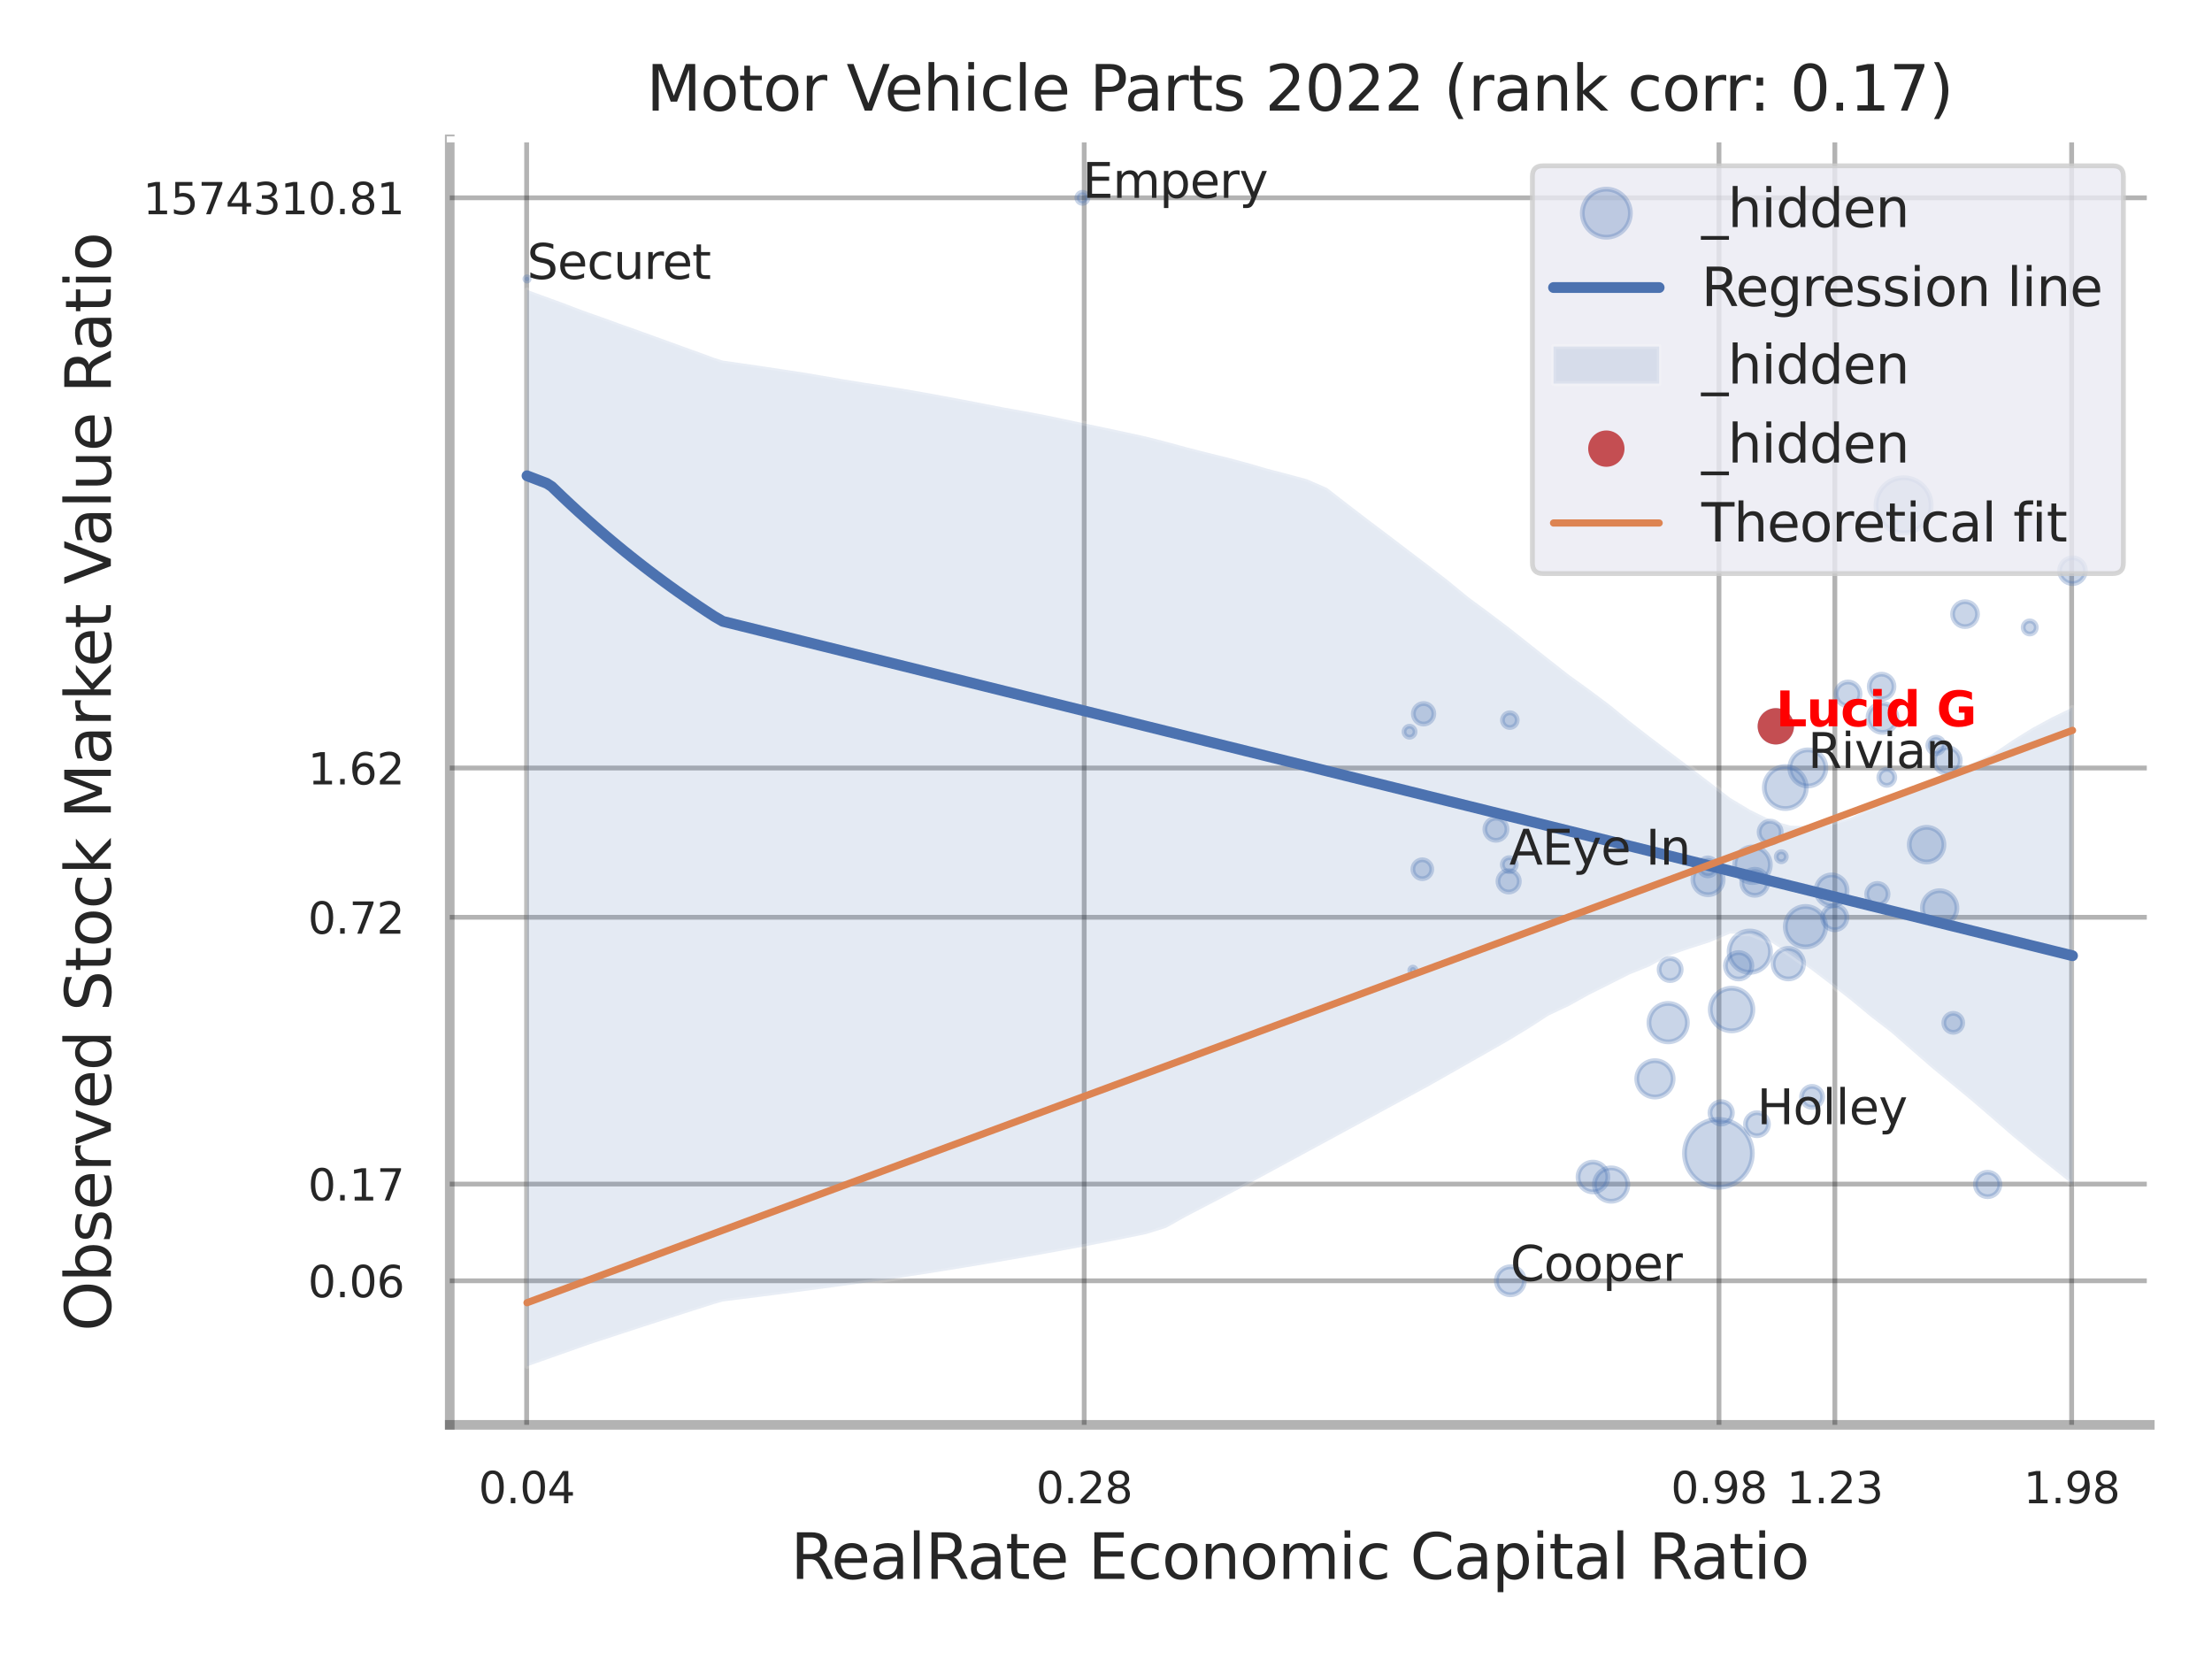 <?xml version="1.0" encoding="utf-8" standalone="no"?>
<!DOCTYPE svg PUBLIC "-//W3C//DTD SVG 1.1//EN"
  "http://www.w3.org/Graphics/SVG/1.1/DTD/svg11.dtd">
<svg xmlns:xlink="http://www.w3.org/1999/xlink" width="460.8pt" height="345.6pt" viewBox="0 0 460.8 345.6" xmlns="http://www.w3.org/2000/svg" version="1.1">
 <defs>
  <style type="text/css">*{stroke-linejoin: round; stroke-linecap: butt}</style>
 </defs>
 <g id="figure_1">
  <g id="patch_1">
   <path d="M 0 345.6 
L 460.8 345.6 
L 460.8 0 
L 0 0 
z
" style="fill: #ffffff"/>
  </g>
  <g id="axes_1">
   <g id="patch_2">
    <path d="M 93.69 296.82 
L 447.84 296.82 
L 447.84 29.04 
L 93.69 29.04 
z
" style="fill: #ffffff"/>
   </g>
   <g id="matplotlib.axis_1">
    <g id="xtick_1">
     <g id="line2d_1">
      <path d="M 109.711 296.82 
L 109.711 29.04 
" clip-path="url(#pa0ffcedb24)" style="fill: none; stroke: #000000; stroke-opacity: 0.3; stroke-linecap: round"/>
     </g>
     <g id="text_1">
      <!-- 0.04 -->
      <g style="fill: #262626" transform="translate(99.692 313.159) scale(0.09 -0.09)">
       <defs>
        <path id="DejaVuSans-30" d="M 2034 4250 
Q 1547 4250 1301 3770 
Q 1056 3291 1056 2328 
Q 1056 1369 1301 889 
Q 1547 409 2034 409 
Q 2525 409 2770 889 
Q 3016 1369 3016 2328 
Q 3016 3291 2770 3770 
Q 2525 4250 2034 4250 
z
M 2034 4750 
Q 2819 4750 3233 4129 
Q 3647 3509 3647 2328 
Q 3647 1150 3233 529 
Q 2819 -91 2034 -91 
Q 1250 -91 836 529 
Q 422 1150 422 2328 
Q 422 3509 836 4129 
Q 1250 4750 2034 4750 
z
" transform="scale(0.016)"/>
        <path id="DejaVuSans-2e" d="M 684 794 
L 1344 794 
L 1344 0 
L 684 0 
L 684 794 
z
" transform="scale(0.016)"/>
        <path id="DejaVuSans-34" d="M 2419 4116 
L 825 1625 
L 2419 1625 
L 2419 4116 
z
M 2253 4666 
L 3047 4666 
L 3047 1625 
L 3713 1625 
L 3713 1100 
L 3047 1100 
L 3047 0 
L 2419 0 
L 2419 1100 
L 313 1100 
L 313 1709 
L 2253 4666 
z
" transform="scale(0.016)"/>
       </defs>
       <use xlink:href="#DejaVuSans-30"/>
       <use xlink:href="#DejaVuSans-2e" transform="translate(63.623 0)"/>
       <use xlink:href="#DejaVuSans-30" transform="translate(95.41 0)"/>
       <use xlink:href="#DejaVuSans-34" transform="translate(159.033 0)"/>
      </g>
     </g>
    </g>
    <g id="xtick_2">
     <g id="line2d_2">
      <path d="M 225.86 296.82 
L 225.86 29.04 
" clip-path="url(#pa0ffcedb24)" style="fill: none; stroke: #000000; stroke-opacity: 0.3; stroke-linecap: round"/>
     </g>
     <g id="text_2">
      <!-- 0.28 -->
      <g style="fill: #262626" transform="translate(215.84 313.159) scale(0.09 -0.09)">
       <defs>
        <path id="DejaVuSans-32" d="M 1228 531 
L 3431 531 
L 3431 0 
L 469 0 
L 469 531 
Q 828 903 1448 1529 
Q 2069 2156 2228 2338 
Q 2531 2678 2651 2914 
Q 2772 3150 2772 3378 
Q 2772 3750 2511 3984 
Q 2250 4219 1831 4219 
Q 1534 4219 1204 4116 
Q 875 4013 500 3803 
L 500 4441 
Q 881 4594 1212 4672 
Q 1544 4750 1819 4750 
Q 2544 4750 2975 4387 
Q 3406 4025 3406 3419 
Q 3406 3131 3298 2873 
Q 3191 2616 2906 2266 
Q 2828 2175 2409 1742 
Q 1991 1309 1228 531 
z
" transform="scale(0.016)"/>
        <path id="DejaVuSans-38" d="M 2034 2216 
Q 1584 2216 1326 1975 
Q 1069 1734 1069 1313 
Q 1069 891 1326 650 
Q 1584 409 2034 409 
Q 2484 409 2743 651 
Q 3003 894 3003 1313 
Q 3003 1734 2745 1975 
Q 2488 2216 2034 2216 
z
M 1403 2484 
Q 997 2584 770 2862 
Q 544 3141 544 3541 
Q 544 4100 942 4425 
Q 1341 4750 2034 4750 
Q 2731 4750 3128 4425 
Q 3525 4100 3525 3541 
Q 3525 3141 3298 2862 
Q 3072 2584 2669 2484 
Q 3125 2378 3379 2068 
Q 3634 1759 3634 1313 
Q 3634 634 3220 271 
Q 2806 -91 2034 -91 
Q 1263 -91 848 271 
Q 434 634 434 1313 
Q 434 1759 690 2068 
Q 947 2378 1403 2484 
z
M 1172 3481 
Q 1172 3119 1398 2916 
Q 1625 2713 2034 2713 
Q 2441 2713 2670 2916 
Q 2900 3119 2900 3481 
Q 2900 3844 2670 4047 
Q 2441 4250 2034 4250 
Q 1625 4250 1398 4047 
Q 1172 3844 1172 3481 
z
" transform="scale(0.016)"/>
       </defs>
       <use xlink:href="#DejaVuSans-30"/>
       <use xlink:href="#DejaVuSans-2e" transform="translate(63.623 0)"/>
       <use xlink:href="#DejaVuSans-32" transform="translate(95.41 0)"/>
       <use xlink:href="#DejaVuSans-38" transform="translate(159.033 0)"/>
      </g>
     </g>
    </g>
    <g id="xtick_3">
     <g id="line2d_3">
      <path d="M 358.095 296.82 
L 358.095 29.04 
" clip-path="url(#pa0ffcedb24)" style="fill: none; stroke: #000000; stroke-opacity: 0.3; stroke-linecap: round"/>
     </g>
     <g id="text_3">
      <!-- 0.98 -->
      <g style="fill: #262626" transform="translate(348.076 313.159) scale(0.09 -0.09)">
       <defs>
        <path id="DejaVuSans-39" d="M 703 97 
L 703 672 
Q 941 559 1184 500 
Q 1428 441 1663 441 
Q 2288 441 2617 861 
Q 2947 1281 2994 2138 
Q 2813 1869 2534 1725 
Q 2256 1581 1919 1581 
Q 1219 1581 811 2004 
Q 403 2428 403 3163 
Q 403 3881 828 4315 
Q 1253 4750 1959 4750 
Q 2769 4750 3195 4129 
Q 3622 3509 3622 2328 
Q 3622 1225 3098 567 
Q 2575 -91 1691 -91 
Q 1453 -91 1209 -44 
Q 966 3 703 97 
z
M 1959 2075 
Q 2384 2075 2632 2365 
Q 2881 2656 2881 3163 
Q 2881 3666 2632 3958 
Q 2384 4250 1959 4250 
Q 1534 4250 1286 3958 
Q 1038 3666 1038 3163 
Q 1038 2656 1286 2365 
Q 1534 2075 1959 2075 
z
" transform="scale(0.016)"/>
       </defs>
       <use xlink:href="#DejaVuSans-30"/>
       <use xlink:href="#DejaVuSans-2e" transform="translate(63.623 0)"/>
       <use xlink:href="#DejaVuSans-39" transform="translate(95.41 0)"/>
       <use xlink:href="#DejaVuSans-38" transform="translate(159.033 0)"/>
      </g>
     </g>
    </g>
    <g id="xtick_4">
     <g id="line2d_4">
      <path d="M 382.234 296.82 
L 382.234 29.04 
" clip-path="url(#pa0ffcedb24)" style="fill: none; stroke: #000000; stroke-opacity: 0.3; stroke-linecap: round"/>
     </g>
     <g id="text_4">
      <!-- 1.23 -->
      <g style="fill: #262626" transform="translate(372.214 313.159) scale(0.09 -0.09)">
       <defs>
        <path id="DejaVuSans-31" d="M 794 531 
L 1825 531 
L 1825 4091 
L 703 3866 
L 703 4441 
L 1819 4666 
L 2450 4666 
L 2450 531 
L 3481 531 
L 3481 0 
L 794 0 
L 794 531 
z
" transform="scale(0.016)"/>
        <path id="DejaVuSans-33" d="M 2597 2516 
Q 3050 2419 3304 2112 
Q 3559 1806 3559 1356 
Q 3559 666 3084 287 
Q 2609 -91 1734 -91 
Q 1441 -91 1130 -33 
Q 819 25 488 141 
L 488 750 
Q 750 597 1062 519 
Q 1375 441 1716 441 
Q 2309 441 2620 675 
Q 2931 909 2931 1356 
Q 2931 1769 2642 2001 
Q 2353 2234 1838 2234 
L 1294 2234 
L 1294 2753 
L 1863 2753 
Q 2328 2753 2575 2939 
Q 2822 3125 2822 3475 
Q 2822 3834 2567 4026 
Q 2313 4219 1838 4219 
Q 1578 4219 1281 4162 
Q 984 4106 628 3988 
L 628 4550 
Q 988 4650 1302 4700 
Q 1616 4750 1894 4750 
Q 2613 4750 3031 4423 
Q 3450 4097 3450 3541 
Q 3450 3153 3228 2886 
Q 3006 2619 2597 2516 
z
" transform="scale(0.016)"/>
       </defs>
       <use xlink:href="#DejaVuSans-31"/>
       <use xlink:href="#DejaVuSans-2e" transform="translate(63.623 0)"/>
       <use xlink:href="#DejaVuSans-32" transform="translate(95.41 0)"/>
       <use xlink:href="#DejaVuSans-33" transform="translate(159.033 0)"/>
      </g>
     </g>
    </g>
    <g id="xtick_5">
     <g id="line2d_5">
      <path d="M 431.56 296.82 
L 431.56 29.04 
" clip-path="url(#pa0ffcedb24)" style="fill: none; stroke: #000000; stroke-opacity: 0.3; stroke-linecap: round"/>
     </g>
     <g id="text_5">
      <!-- 1.98 -->
      <g style="fill: #262626" transform="translate(421.54 313.159) scale(0.09 -0.09)">
       <use xlink:href="#DejaVuSans-31"/>
       <use xlink:href="#DejaVuSans-2e" transform="translate(63.623 0)"/>
       <use xlink:href="#DejaVuSans-39" transform="translate(95.41 0)"/>
       <use xlink:href="#DejaVuSans-38" transform="translate(159.033 0)"/>
      </g>
     </g>
    </g>
    <g id="xtick_6"/>
    <g id="xtick_7"/>
    <g id="text_6">
     <!-- RealRate Economic Capital Ratio -->
     <g style="fill: #262626" transform="translate(164.711 328.908) scale(0.13 -0.13)">
      <defs>
       <path id="DejaVuSans-52" d="M 2841 2188 
Q 3044 2119 3236 1894 
Q 3428 1669 3622 1275 
L 4263 0 
L 3584 0 
L 2988 1197 
Q 2756 1666 2539 1819 
Q 2322 1972 1947 1972 
L 1259 1972 
L 1259 0 
L 628 0 
L 628 4666 
L 2053 4666 
Q 2853 4666 3247 4331 
Q 3641 3997 3641 3322 
Q 3641 2881 3436 2590 
Q 3231 2300 2841 2188 
z
M 1259 4147 
L 1259 2491 
L 2053 2491 
Q 2509 2491 2742 2702 
Q 2975 2913 2975 3322 
Q 2975 3731 2742 3939 
Q 2509 4147 2053 4147 
L 1259 4147 
z
" transform="scale(0.016)"/>
       <path id="DejaVuSans-65" d="M 3597 1894 
L 3597 1613 
L 953 1613 
Q 991 1019 1311 708 
Q 1631 397 2203 397 
Q 2534 397 2845 478 
Q 3156 559 3463 722 
L 3463 178 
Q 3153 47 2828 -22 
Q 2503 -91 2169 -91 
Q 1331 -91 842 396 
Q 353 884 353 1716 
Q 353 2575 817 3079 
Q 1281 3584 2069 3584 
Q 2775 3584 3186 3129 
Q 3597 2675 3597 1894 
z
M 3022 2063 
Q 3016 2534 2758 2815 
Q 2500 3097 2075 3097 
Q 1594 3097 1305 2825 
Q 1016 2553 972 2059 
L 3022 2063 
z
" transform="scale(0.016)"/>
       <path id="DejaVuSans-61" d="M 2194 1759 
Q 1497 1759 1228 1600 
Q 959 1441 959 1056 
Q 959 750 1161 570 
Q 1363 391 1709 391 
Q 2188 391 2477 730 
Q 2766 1069 2766 1631 
L 2766 1759 
L 2194 1759 
z
M 3341 1997 
L 3341 0 
L 2766 0 
L 2766 531 
Q 2569 213 2275 61 
Q 1981 -91 1556 -91 
Q 1019 -91 701 211 
Q 384 513 384 1019 
Q 384 1609 779 1909 
Q 1175 2209 1959 2209 
L 2766 2209 
L 2766 2266 
Q 2766 2663 2505 2880 
Q 2244 3097 1772 3097 
Q 1472 3097 1187 3025 
Q 903 2953 641 2809 
L 641 3341 
Q 956 3463 1253 3523 
Q 1550 3584 1831 3584 
Q 2591 3584 2966 3190 
Q 3341 2797 3341 1997 
z
" transform="scale(0.016)"/>
       <path id="DejaVuSans-6c" d="M 603 4863 
L 1178 4863 
L 1178 0 
L 603 0 
L 603 4863 
z
" transform="scale(0.016)"/>
       <path id="DejaVuSans-74" d="M 1172 4494 
L 1172 3500 
L 2356 3500 
L 2356 3053 
L 1172 3053 
L 1172 1153 
Q 1172 725 1289 603 
Q 1406 481 1766 481 
L 2356 481 
L 2356 0 
L 1766 0 
Q 1100 0 847 248 
Q 594 497 594 1153 
L 594 3053 
L 172 3053 
L 172 3500 
L 594 3500 
L 594 4494 
L 1172 4494 
z
" transform="scale(0.016)"/>
       <path id="DejaVuSans-20" transform="scale(0.016)"/>
       <path id="DejaVuSans-45" d="M 628 4666 
L 3578 4666 
L 3578 4134 
L 1259 4134 
L 1259 2753 
L 3481 2753 
L 3481 2222 
L 1259 2222 
L 1259 531 
L 3634 531 
L 3634 0 
L 628 0 
L 628 4666 
z
" transform="scale(0.016)"/>
       <path id="DejaVuSans-63" d="M 3122 3366 
L 3122 2828 
Q 2878 2963 2633 3030 
Q 2388 3097 2138 3097 
Q 1578 3097 1268 2742 
Q 959 2388 959 1747 
Q 959 1106 1268 751 
Q 1578 397 2138 397 
Q 2388 397 2633 464 
Q 2878 531 3122 666 
L 3122 134 
Q 2881 22 2623 -34 
Q 2366 -91 2075 -91 
Q 1284 -91 818 406 
Q 353 903 353 1747 
Q 353 2603 823 3093 
Q 1294 3584 2113 3584 
Q 2378 3584 2631 3529 
Q 2884 3475 3122 3366 
z
" transform="scale(0.016)"/>
       <path id="DejaVuSans-6f" d="M 1959 3097 
Q 1497 3097 1228 2736 
Q 959 2375 959 1747 
Q 959 1119 1226 758 
Q 1494 397 1959 397 
Q 2419 397 2687 759 
Q 2956 1122 2956 1747 
Q 2956 2369 2687 2733 
Q 2419 3097 1959 3097 
z
M 1959 3584 
Q 2709 3584 3137 3096 
Q 3566 2609 3566 1747 
Q 3566 888 3137 398 
Q 2709 -91 1959 -91 
Q 1206 -91 779 398 
Q 353 888 353 1747 
Q 353 2609 779 3096 
Q 1206 3584 1959 3584 
z
" transform="scale(0.016)"/>
       <path id="DejaVuSans-6e" d="M 3513 2113 
L 3513 0 
L 2938 0 
L 2938 2094 
Q 2938 2591 2744 2837 
Q 2550 3084 2163 3084 
Q 1697 3084 1428 2787 
Q 1159 2491 1159 1978 
L 1159 0 
L 581 0 
L 581 3500 
L 1159 3500 
L 1159 2956 
Q 1366 3272 1645 3428 
Q 1925 3584 2291 3584 
Q 2894 3584 3203 3211 
Q 3513 2838 3513 2113 
z
" transform="scale(0.016)"/>
       <path id="DejaVuSans-6d" d="M 3328 2828 
Q 3544 3216 3844 3400 
Q 4144 3584 4550 3584 
Q 5097 3584 5394 3201 
Q 5691 2819 5691 2113 
L 5691 0 
L 5113 0 
L 5113 2094 
Q 5113 2597 4934 2840 
Q 4756 3084 4391 3084 
Q 3944 3084 3684 2787 
Q 3425 2491 3425 1978 
L 3425 0 
L 2847 0 
L 2847 2094 
Q 2847 2600 2669 2842 
Q 2491 3084 2119 3084 
Q 1678 3084 1418 2786 
Q 1159 2488 1159 1978 
L 1159 0 
L 581 0 
L 581 3500 
L 1159 3500 
L 1159 2956 
Q 1356 3278 1631 3431 
Q 1906 3584 2284 3584 
Q 2666 3584 2933 3390 
Q 3200 3197 3328 2828 
z
" transform="scale(0.016)"/>
       <path id="DejaVuSans-69" d="M 603 3500 
L 1178 3500 
L 1178 0 
L 603 0 
L 603 3500 
z
M 603 4863 
L 1178 4863 
L 1178 4134 
L 603 4134 
L 603 4863 
z
" transform="scale(0.016)"/>
       <path id="DejaVuSans-43" d="M 4122 4306 
L 4122 3641 
Q 3803 3938 3442 4084 
Q 3081 4231 2675 4231 
Q 1875 4231 1450 3742 
Q 1025 3253 1025 2328 
Q 1025 1406 1450 917 
Q 1875 428 2675 428 
Q 3081 428 3442 575 
Q 3803 722 4122 1019 
L 4122 359 
Q 3791 134 3420 21 
Q 3050 -91 2638 -91 
Q 1578 -91 968 557 
Q 359 1206 359 2328 
Q 359 3453 968 4101 
Q 1578 4750 2638 4750 
Q 3056 4750 3426 4639 
Q 3797 4528 4122 4306 
z
" transform="scale(0.016)"/>
       <path id="DejaVuSans-70" d="M 1159 525 
L 1159 -1331 
L 581 -1331 
L 581 3500 
L 1159 3500 
L 1159 2969 
Q 1341 3281 1617 3432 
Q 1894 3584 2278 3584 
Q 2916 3584 3314 3078 
Q 3713 2572 3713 1747 
Q 3713 922 3314 415 
Q 2916 -91 2278 -91 
Q 1894 -91 1617 61 
Q 1341 213 1159 525 
z
M 3116 1747 
Q 3116 2381 2855 2742 
Q 2594 3103 2138 3103 
Q 1681 3103 1420 2742 
Q 1159 2381 1159 1747 
Q 1159 1113 1420 752 
Q 1681 391 2138 391 
Q 2594 391 2855 752 
Q 3116 1113 3116 1747 
z
" transform="scale(0.016)"/>
      </defs>
      <use xlink:href="#DejaVuSans-52"/>
      <use xlink:href="#DejaVuSans-65" transform="translate(64.982 0)"/>
      <use xlink:href="#DejaVuSans-61" transform="translate(126.506 0)"/>
      <use xlink:href="#DejaVuSans-6c" transform="translate(187.785 0)"/>
      <use xlink:href="#DejaVuSans-52" transform="translate(215.568 0)"/>
      <use xlink:href="#DejaVuSans-61" transform="translate(282.801 0)"/>
      <use xlink:href="#DejaVuSans-74" transform="translate(344.08 0)"/>
      <use xlink:href="#DejaVuSans-65" transform="translate(383.289 0)"/>
      <use xlink:href="#DejaVuSans-20" transform="translate(444.812 0)"/>
      <use xlink:href="#DejaVuSans-45" transform="translate(476.6 0)"/>
      <use xlink:href="#DejaVuSans-63" transform="translate(539.783 0)"/>
      <use xlink:href="#DejaVuSans-6f" transform="translate(594.764 0)"/>
      <use xlink:href="#DejaVuSans-6e" transform="translate(655.945 0)"/>
      <use xlink:href="#DejaVuSans-6f" transform="translate(719.324 0)"/>
      <use xlink:href="#DejaVuSans-6d" transform="translate(780.506 0)"/>
      <use xlink:href="#DejaVuSans-69" transform="translate(877.918 0)"/>
      <use xlink:href="#DejaVuSans-63" transform="translate(905.701 0)"/>
      <use xlink:href="#DejaVuSans-20" transform="translate(960.682 0)"/>
      <use xlink:href="#DejaVuSans-43" transform="translate(992.469 0)"/>
      <use xlink:href="#DejaVuSans-61" transform="translate(1062.293 0)"/>
      <use xlink:href="#DejaVuSans-70" transform="translate(1123.572 0)"/>
      <use xlink:href="#DejaVuSans-69" transform="translate(1187.049 0)"/>
      <use xlink:href="#DejaVuSans-74" transform="translate(1214.832 0)"/>
      <use xlink:href="#DejaVuSans-61" transform="translate(1254.041 0)"/>
      <use xlink:href="#DejaVuSans-6c" transform="translate(1315.32 0)"/>
      <use xlink:href="#DejaVuSans-20" transform="translate(1343.104 0)"/>
      <use xlink:href="#DejaVuSans-52" transform="translate(1374.891 0)"/>
      <use xlink:href="#DejaVuSans-61" transform="translate(1442.123 0)"/>
      <use xlink:href="#DejaVuSans-74" transform="translate(1503.402 0)"/>
      <use xlink:href="#DejaVuSans-69" transform="translate(1542.611 0)"/>
      <use xlink:href="#DejaVuSans-6f" transform="translate(1570.395 0)"/>
     </g>
    </g>
   </g>
   <g id="matplotlib.axis_2">
    <g id="ytick_1">
     <g id="line2d_6">
      <path d="M 93.69 266.818 
L 447.84 266.818 
" clip-path="url(#pa0ffcedb24)" style="fill: none; stroke: #000000; stroke-opacity: 0.3; stroke-linecap: round"/>
     </g>
     <g id="text_7">
      <!-- 0.06 -->
      <g style="fill: #262626" transform="translate(64.151 270.237) scale(0.09 -0.09)">
       <defs>
        <path id="DejaVuSans-36" d="M 2113 2584 
Q 1688 2584 1439 2293 
Q 1191 2003 1191 1497 
Q 1191 994 1439 701 
Q 1688 409 2113 409 
Q 2538 409 2786 701 
Q 3034 994 3034 1497 
Q 3034 2003 2786 2293 
Q 2538 2584 2113 2584 
z
M 3366 4563 
L 3366 3988 
Q 3128 4100 2886 4159 
Q 2644 4219 2406 4219 
Q 1781 4219 1451 3797 
Q 1122 3375 1075 2522 
Q 1259 2794 1537 2939 
Q 1816 3084 2150 3084 
Q 2853 3084 3261 2657 
Q 3669 2231 3669 1497 
Q 3669 778 3244 343 
Q 2819 -91 2113 -91 
Q 1303 -91 875 529 
Q 447 1150 447 2328 
Q 447 3434 972 4092 
Q 1497 4750 2381 4750 
Q 2619 4750 2861 4703 
Q 3103 4656 3366 4563 
z
" transform="scale(0.016)"/>
       </defs>
       <use xlink:href="#DejaVuSans-30"/>
       <use xlink:href="#DejaVuSans-2e" transform="translate(63.623 0)"/>
       <use xlink:href="#DejaVuSans-30" transform="translate(95.41 0)"/>
       <use xlink:href="#DejaVuSans-36" transform="translate(159.033 0)"/>
      </g>
     </g>
    </g>
    <g id="ytick_2">
     <g id="line2d_7">
      <path d="M 93.69 246.662 
L 447.84 246.662 
" clip-path="url(#pa0ffcedb24)" style="fill: none; stroke: #000000; stroke-opacity: 0.3; stroke-linecap: round"/>
     </g>
     <g id="text_8">
      <!-- 0.17 -->
      <g style="fill: #262626" transform="translate(64.151 250.081) scale(0.09 -0.09)">
       <defs>
        <path id="DejaVuSans-37" d="M 525 4666 
L 3525 4666 
L 3525 4397 
L 1831 0 
L 1172 0 
L 2766 4134 
L 525 4134 
L 525 4666 
z
" transform="scale(0.016)"/>
       </defs>
       <use xlink:href="#DejaVuSans-30"/>
       <use xlink:href="#DejaVuSans-2e" transform="translate(63.623 0)"/>
       <use xlink:href="#DejaVuSans-31" transform="translate(95.41 0)"/>
       <use xlink:href="#DejaVuSans-37" transform="translate(159.033 0)"/>
      </g>
     </g>
    </g>
    <g id="ytick_3">
     <g id="line2d_8">
      <path d="M 93.69 191.083 
L 447.84 191.083 
" clip-path="url(#pa0ffcedb24)" style="fill: none; stroke: #000000; stroke-opacity: 0.3; stroke-linecap: round"/>
     </g>
     <g id="text_9">
      <!-- 0.72 -->
      <g style="fill: #262626" transform="translate(64.151 194.502) scale(0.09 -0.09)">
       <use xlink:href="#DejaVuSans-30"/>
       <use xlink:href="#DejaVuSans-2e" transform="translate(63.623 0)"/>
       <use xlink:href="#DejaVuSans-37" transform="translate(95.41 0)"/>
       <use xlink:href="#DejaVuSans-32" transform="translate(159.033 0)"/>
      </g>
     </g>
    </g>
    <g id="ytick_4">
     <g id="line2d_9">
      <path d="M 93.69 159.99 
L 447.84 159.99 
" clip-path="url(#pa0ffcedb24)" style="fill: none; stroke: #000000; stroke-opacity: 0.3; stroke-linecap: round"/>
     </g>
     <g id="text_10">
      <!-- 1.62 -->
      <g style="fill: #262626" transform="translate(64.151 163.409) scale(0.09 -0.09)">
       <use xlink:href="#DejaVuSans-31"/>
       <use xlink:href="#DejaVuSans-2e" transform="translate(63.623 0)"/>
       <use xlink:href="#DejaVuSans-36" transform="translate(95.41 0)"/>
       <use xlink:href="#DejaVuSans-32" transform="translate(159.033 0)"/>
      </g>
     </g>
    </g>
    <g id="ytick_5">
     <g id="line2d_10">
      <path d="M 93.69 41.21 
L 447.84 41.21 
" clip-path="url(#pa0ffcedb24)" style="fill: none; stroke: #000000; stroke-opacity: 0.3; stroke-linecap: round"/>
     </g>
     <g id="text_11">
      <!-- 1574310.81 -->
      <g style="fill: #262626" transform="translate(29.793 44.63) scale(0.09 -0.09)">
       <defs>
        <path id="DejaVuSans-35" d="M 691 4666 
L 3169 4666 
L 3169 4134 
L 1269 4134 
L 1269 2991 
Q 1406 3038 1543 3061 
Q 1681 3084 1819 3084 
Q 2600 3084 3056 2656 
Q 3513 2228 3513 1497 
Q 3513 744 3044 326 
Q 2575 -91 1722 -91 
Q 1428 -91 1123 -41 
Q 819 9 494 109 
L 494 744 
Q 775 591 1075 516 
Q 1375 441 1709 441 
Q 2250 441 2565 725 
Q 2881 1009 2881 1497 
Q 2881 1984 2565 2268 
Q 2250 2553 1709 2553 
Q 1456 2553 1204 2497 
Q 953 2441 691 2322 
L 691 4666 
z
" transform="scale(0.016)"/>
       </defs>
       <use xlink:href="#DejaVuSans-31"/>
       <use xlink:href="#DejaVuSans-35" transform="translate(63.623 0)"/>
       <use xlink:href="#DejaVuSans-37" transform="translate(127.246 0)"/>
       <use xlink:href="#DejaVuSans-34" transform="translate(190.869 0)"/>
       <use xlink:href="#DejaVuSans-33" transform="translate(254.492 0)"/>
       <use xlink:href="#DejaVuSans-31" transform="translate(318.115 0)"/>
       <use xlink:href="#DejaVuSans-30" transform="translate(381.738 0)"/>
       <use xlink:href="#DejaVuSans-2e" transform="translate(445.361 0)"/>
       <use xlink:href="#DejaVuSans-38" transform="translate(477.148 0)"/>
       <use xlink:href="#DejaVuSans-31" transform="translate(540.771 0)"/>
      </g>
     </g>
    </g>
    <g id="ytick_6"/>
    <g id="ytick_7"/>
    <g id="ytick_8"/>
    <g id="ytick_9"/>
    <g id="text_12">
     <!-- Observed Stock Market Value Ratio -->
     <g style="fill: #262626" transform="translate(23.09 277.332) rotate(-90) scale(0.13 -0.13)">
      <defs>
       <path id="DejaVuSans-4f" d="M 2522 4238 
Q 1834 4238 1429 3725 
Q 1025 3213 1025 2328 
Q 1025 1447 1429 934 
Q 1834 422 2522 422 
Q 3209 422 3611 934 
Q 4013 1447 4013 2328 
Q 4013 3213 3611 3725 
Q 3209 4238 2522 4238 
z
M 2522 4750 
Q 3503 4750 4090 4092 
Q 4678 3434 4678 2328 
Q 4678 1225 4090 567 
Q 3503 -91 2522 -91 
Q 1538 -91 948 565 
Q 359 1222 359 2328 
Q 359 3434 948 4092 
Q 1538 4750 2522 4750 
z
" transform="scale(0.016)"/>
       <path id="DejaVuSans-62" d="M 3116 1747 
Q 3116 2381 2855 2742 
Q 2594 3103 2138 3103 
Q 1681 3103 1420 2742 
Q 1159 2381 1159 1747 
Q 1159 1113 1420 752 
Q 1681 391 2138 391 
Q 2594 391 2855 752 
Q 3116 1113 3116 1747 
z
M 1159 2969 
Q 1341 3281 1617 3432 
Q 1894 3584 2278 3584 
Q 2916 3584 3314 3078 
Q 3713 2572 3713 1747 
Q 3713 922 3314 415 
Q 2916 -91 2278 -91 
Q 1894 -91 1617 61 
Q 1341 213 1159 525 
L 1159 0 
L 581 0 
L 581 4863 
L 1159 4863 
L 1159 2969 
z
" transform="scale(0.016)"/>
       <path id="DejaVuSans-73" d="M 2834 3397 
L 2834 2853 
Q 2591 2978 2328 3040 
Q 2066 3103 1784 3103 
Q 1356 3103 1142 2972 
Q 928 2841 928 2578 
Q 928 2378 1081 2264 
Q 1234 2150 1697 2047 
L 1894 2003 
Q 2506 1872 2764 1633 
Q 3022 1394 3022 966 
Q 3022 478 2636 193 
Q 2250 -91 1575 -91 
Q 1294 -91 989 -36 
Q 684 19 347 128 
L 347 722 
Q 666 556 975 473 
Q 1284 391 1588 391 
Q 1994 391 2212 530 
Q 2431 669 2431 922 
Q 2431 1156 2273 1281 
Q 2116 1406 1581 1522 
L 1381 1569 
Q 847 1681 609 1914 
Q 372 2147 372 2553 
Q 372 3047 722 3315 
Q 1072 3584 1716 3584 
Q 2034 3584 2315 3537 
Q 2597 3491 2834 3397 
z
" transform="scale(0.016)"/>
       <path id="DejaVuSans-72" d="M 2631 2963 
Q 2534 3019 2420 3045 
Q 2306 3072 2169 3072 
Q 1681 3072 1420 2755 
Q 1159 2438 1159 1844 
L 1159 0 
L 581 0 
L 581 3500 
L 1159 3500 
L 1159 2956 
Q 1341 3275 1631 3429 
Q 1922 3584 2338 3584 
Q 2397 3584 2469 3576 
Q 2541 3569 2628 3553 
L 2631 2963 
z
" transform="scale(0.016)"/>
       <path id="DejaVuSans-76" d="M 191 3500 
L 800 3500 
L 1894 563 
L 2988 3500 
L 3597 3500 
L 2284 0 
L 1503 0 
L 191 3500 
z
" transform="scale(0.016)"/>
       <path id="DejaVuSans-64" d="M 2906 2969 
L 2906 4863 
L 3481 4863 
L 3481 0 
L 2906 0 
L 2906 525 
Q 2725 213 2448 61 
Q 2172 -91 1784 -91 
Q 1150 -91 751 415 
Q 353 922 353 1747 
Q 353 2572 751 3078 
Q 1150 3584 1784 3584 
Q 2172 3584 2448 3432 
Q 2725 3281 2906 2969 
z
M 947 1747 
Q 947 1113 1208 752 
Q 1469 391 1925 391 
Q 2381 391 2643 752 
Q 2906 1113 2906 1747 
Q 2906 2381 2643 2742 
Q 2381 3103 1925 3103 
Q 1469 3103 1208 2742 
Q 947 2381 947 1747 
z
" transform="scale(0.016)"/>
       <path id="DejaVuSans-53" d="M 3425 4513 
L 3425 3897 
Q 3066 4069 2747 4153 
Q 2428 4238 2131 4238 
Q 1616 4238 1336 4038 
Q 1056 3838 1056 3469 
Q 1056 3159 1242 3001 
Q 1428 2844 1947 2747 
L 2328 2669 
Q 3034 2534 3370 2195 
Q 3706 1856 3706 1288 
Q 3706 609 3251 259 
Q 2797 -91 1919 -91 
Q 1588 -91 1214 -16 
Q 841 59 441 206 
L 441 856 
Q 825 641 1194 531 
Q 1563 422 1919 422 
Q 2459 422 2753 634 
Q 3047 847 3047 1241 
Q 3047 1584 2836 1778 
Q 2625 1972 2144 2069 
L 1759 2144 
Q 1053 2284 737 2584 
Q 422 2884 422 3419 
Q 422 4038 858 4394 
Q 1294 4750 2059 4750 
Q 2388 4750 2728 4690 
Q 3069 4631 3425 4513 
z
" transform="scale(0.016)"/>
       <path id="DejaVuSans-6b" d="M 581 4863 
L 1159 4863 
L 1159 1991 
L 2875 3500 
L 3609 3500 
L 1753 1863 
L 3688 0 
L 2938 0 
L 1159 1709 
L 1159 0 
L 581 0 
L 581 4863 
z
" transform="scale(0.016)"/>
       <path id="DejaVuSans-4d" d="M 628 4666 
L 1569 4666 
L 2759 1491 
L 3956 4666 
L 4897 4666 
L 4897 0 
L 4281 0 
L 4281 4097 
L 3078 897 
L 2444 897 
L 1241 4097 
L 1241 0 
L 628 0 
L 628 4666 
z
" transform="scale(0.016)"/>
       <path id="DejaVuSans-56" d="M 1831 0 
L 50 4666 
L 709 4666 
L 2188 738 
L 3669 4666 
L 4325 4666 
L 2547 0 
L 1831 0 
z
" transform="scale(0.016)"/>
       <path id="DejaVuSans-75" d="M 544 1381 
L 544 3500 
L 1119 3500 
L 1119 1403 
Q 1119 906 1312 657 
Q 1506 409 1894 409 
Q 2359 409 2629 706 
Q 2900 1003 2900 1516 
L 2900 3500 
L 3475 3500 
L 3475 0 
L 2900 0 
L 2900 538 
Q 2691 219 2414 64 
Q 2138 -91 1772 -91 
Q 1169 -91 856 284 
Q 544 659 544 1381 
z
M 1991 3584 
L 1991 3584 
z
" transform="scale(0.016)"/>
      </defs>
      <use xlink:href="#DejaVuSans-4f"/>
      <use xlink:href="#DejaVuSans-62" transform="translate(78.711 0)"/>
      <use xlink:href="#DejaVuSans-73" transform="translate(142.188 0)"/>
      <use xlink:href="#DejaVuSans-65" transform="translate(194.287 0)"/>
      <use xlink:href="#DejaVuSans-72" transform="translate(255.811 0)"/>
      <use xlink:href="#DejaVuSans-76" transform="translate(296.924 0)"/>
      <use xlink:href="#DejaVuSans-65" transform="translate(356.104 0)"/>
      <use xlink:href="#DejaVuSans-64" transform="translate(417.627 0)"/>
      <use xlink:href="#DejaVuSans-20" transform="translate(481.104 0)"/>
      <use xlink:href="#DejaVuSans-53" transform="translate(512.891 0)"/>
      <use xlink:href="#DejaVuSans-74" transform="translate(576.367 0)"/>
      <use xlink:href="#DejaVuSans-6f" transform="translate(615.576 0)"/>
      <use xlink:href="#DejaVuSans-63" transform="translate(676.758 0)"/>
      <use xlink:href="#DejaVuSans-6b" transform="translate(731.738 0)"/>
      <use xlink:href="#DejaVuSans-20" transform="translate(789.648 0)"/>
      <use xlink:href="#DejaVuSans-4d" transform="translate(821.436 0)"/>
      <use xlink:href="#DejaVuSans-61" transform="translate(907.715 0)"/>
      <use xlink:href="#DejaVuSans-72" transform="translate(968.994 0)"/>
      <use xlink:href="#DejaVuSans-6b" transform="translate(1010.107 0)"/>
      <use xlink:href="#DejaVuSans-65" transform="translate(1064.393 0)"/>
      <use xlink:href="#DejaVuSans-74" transform="translate(1125.916 0)"/>
      <use xlink:href="#DejaVuSans-20" transform="translate(1165.125 0)"/>
      <use xlink:href="#DejaVuSans-56" transform="translate(1196.912 0)"/>
      <use xlink:href="#DejaVuSans-61" transform="translate(1257.57 0)"/>
      <use xlink:href="#DejaVuSans-6c" transform="translate(1318.85 0)"/>
      <use xlink:href="#DejaVuSans-75" transform="translate(1346.633 0)"/>
      <use xlink:href="#DejaVuSans-65" transform="translate(1410.012 0)"/>
      <use xlink:href="#DejaVuSans-20" transform="translate(1471.535 0)"/>
      <use xlink:href="#DejaVuSans-52" transform="translate(1503.322 0)"/>
      <use xlink:href="#DejaVuSans-61" transform="translate(1570.555 0)"/>
      <use xlink:href="#DejaVuSans-74" transform="translate(1631.834 0)"/>
      <use xlink:href="#DejaVuSans-69" transform="translate(1671.043 0)"/>
      <use xlink:href="#DejaVuSans-6f" transform="translate(1698.826 0)"/>
     </g>
    </g>
   </g>
   <g id="PathCollection_1">
    <path d="M 344.754 228.533 
C 345.76 228.533 346.724 228.134 347.435 227.423 
C 348.146 226.712 348.545 225.748 348.545 224.743 
C 348.545 223.737 348.146 222.773 347.435 222.062 
C 346.724 221.351 345.76 220.952 344.754 220.952 
C 343.749 220.952 342.785 221.351 342.074 222.062 
C 341.363 222.773 340.964 223.737 340.964 224.743 
C 340.964 225.748 341.363 226.712 342.074 227.423 
C 342.785 228.134 343.749 228.533 344.754 228.533 
z
" clip-path="url(#pa0ffcedb24)" style="fill: #4c72b0; fill-opacity: 0.3; stroke: #4c72b0; stroke-opacity: 0.3"/>
    <path d="M 365.559 186.514 
C 366.28 186.514 366.972 186.228 367.482 185.718 
C 367.991 185.208 368.278 184.517 368.278 183.796 
C 368.278 183.075 367.991 182.384 367.482 181.874 
C 366.972 181.364 366.28 181.078 365.559 181.078 
C 364.839 181.078 364.147 181.364 363.637 181.874 
C 363.128 182.384 362.841 183.075 362.841 183.796 
C 362.841 184.517 363.128 185.208 363.637 185.718 
C 364.147 186.228 364.839 186.514 365.559 186.514 
z
" clip-path="url(#pa0ffcedb24)" style="fill: #4c72b0; fill-opacity: 0.3; stroke: #4c72b0; stroke-opacity: 0.3"/>
    <path d="M 372.549 203.925 
C 373.392 203.925 374.201 203.59 374.797 202.994 
C 375.393 202.398 375.728 201.589 375.728 200.746 
C 375.728 199.903 375.393 199.094 374.797 198.498 
C 374.201 197.902 373.392 197.567 372.549 197.567 
C 371.706 197.567 370.897 197.902 370.301 198.498 
C 369.705 199.094 369.37 199.903 369.37 200.746 
C 369.37 201.589 369.705 202.398 370.301 202.994 
C 370.897 203.59 371.706 203.925 372.549 203.925 
z
" clip-path="url(#pa0ffcedb24)" style="fill: #4c72b0; fill-opacity: 0.3; stroke: #4c72b0; stroke-opacity: 0.3"/>
    <path d="M 382.203 193.697 
C 382.877 193.697 383.523 193.429 384 192.953 
C 384.476 192.476 384.744 191.83 384.744 191.156 
C 384.744 190.482 384.476 189.836 384 189.359 
C 383.523 188.883 382.877 188.615 382.203 188.615 
C 381.529 188.615 380.883 188.883 380.407 189.359 
C 379.93 189.836 379.662 190.482 379.662 191.156 
C 379.662 191.83 379.93 192.476 380.407 192.953 
C 380.883 193.429 381.529 193.697 382.203 193.697 
z
" clip-path="url(#pa0ffcedb24)" style="fill: #4c72b0; fill-opacity: 0.3; stroke: #4c72b0; stroke-opacity: 0.3"/>
    <path d="M 414.058 249.295 
C 414.735 249.295 415.383 249.027 415.862 248.548 
C 416.34 248.07 416.608 247.421 416.608 246.745 
C 416.608 246.069 416.34 245.42 415.862 244.942 
C 415.383 244.464 414.735 244.195 414.058 244.195 
C 413.382 244.195 412.733 244.464 412.255 244.942 
C 411.777 245.42 411.508 246.069 411.508 246.745 
C 411.508 247.421 411.777 248.07 412.255 248.548 
C 412.733 249.027 413.382 249.295 414.058 249.295 
z
" clip-path="url(#pa0ffcedb24)" style="fill: #4c72b0; fill-opacity: 0.3; stroke: #4c72b0; stroke-opacity: 0.3"/>
    <path d="M 391.973 145.601 
C 392.657 145.601 393.314 145.329 393.798 144.846 
C 394.281 144.362 394.553 143.705 394.553 143.021 
C 394.553 142.337 394.281 141.68 393.798 141.197 
C 393.314 140.713 392.657 140.441 391.973 140.441 
C 391.289 140.441 390.632 140.713 390.148 141.197 
C 389.665 141.68 389.393 142.337 389.393 143.021 
C 389.393 143.705 389.665 144.362 390.148 144.846 
C 390.632 145.329 391.289 145.601 391.973 145.601 
z
" clip-path="url(#pa0ffcedb24)" style="fill: #4c72b0; fill-opacity: 0.3; stroke: #4c72b0; stroke-opacity: 0.3"/>
    <path d="M 431.742 121.578 
C 432.456 121.578 433.141 121.294 433.646 120.789 
C 434.151 120.284 434.435 119.599 434.435 118.885 
C 434.435 118.171 434.151 117.486 433.646 116.981 
C 433.141 116.476 432.456 116.192 431.742 116.192 
C 431.028 116.192 430.343 116.476 429.838 116.981 
C 429.333 117.486 429.05 118.171 429.05 118.885 
C 429.05 119.599 429.333 120.284 429.838 120.789 
C 430.343 121.294 431.028 121.578 431.742 121.578 
z
" clip-path="url(#pa0ffcedb24)" style="fill: #4c72b0; fill-opacity: 0.3; stroke: #4c72b0; stroke-opacity: 0.3"/>
    <path d="M 381.554 188.712 
C 382.409 188.712 383.23 188.372 383.836 187.767 
C 384.441 187.162 384.781 186.341 384.781 185.485 
C 384.781 184.629 384.441 183.809 383.836 183.203 
C 383.23 182.598 382.409 182.258 381.554 182.258 
C 380.698 182.258 379.877 182.598 379.272 183.203 
C 378.667 183.809 378.327 184.629 378.327 185.485 
C 378.327 186.341 378.667 187.162 379.272 187.767 
C 379.877 188.372 380.698 188.712 381.554 188.712 
z
" clip-path="url(#pa0ffcedb24)" style="fill: #4c72b0; fill-opacity: 0.3; stroke: #4c72b0; stroke-opacity: 0.3"/>
    <path d="M 401.347 179.565 
C 402.305 179.565 403.224 179.184 403.901 178.507 
C 404.578 177.83 404.959 176.911 404.959 175.953 
C 404.959 174.995 404.578 174.077 403.901 173.399 
C 403.224 172.722 402.305 172.342 401.347 172.342 
C 400.389 172.342 399.47 172.722 398.793 173.399 
C 398.116 174.077 397.735 174.995 397.735 175.953 
C 397.735 176.911 398.116 177.83 398.793 178.507 
C 399.47 179.184 400.389 179.565 401.347 179.565 
z
" clip-path="url(#pa0ffcedb24)" style="fill: #4c72b0; fill-opacity: 0.3; stroke: #4c72b0; stroke-opacity: 0.3"/>
    <path d="M 404.069 192.738 
C 405.023 192.738 405.938 192.359 406.612 191.685 
C 407.286 191.011 407.665 190.096 407.665 189.143 
C 407.665 188.189 407.286 187.274 406.612 186.6 
C 405.938 185.926 405.023 185.547 404.069 185.547 
C 403.116 185.547 402.201 185.926 401.527 186.6 
C 400.852 187.274 400.474 188.189 400.474 189.143 
C 400.474 190.096 400.852 191.011 401.527 191.685 
C 402.201 192.359 403.116 192.738 404.069 192.738 
z
" clip-path="url(#pa0ffcedb24)" style="fill: #4c72b0; fill-opacity: 0.3; stroke: #4c72b0; stroke-opacity: 0.3"/>
    <path d="M 360.72 214.744 
C 361.898 214.744 363.027 214.276 363.86 213.444 
C 364.693 212.611 365.16 211.482 365.16 210.304 
C 365.16 209.127 364.693 207.997 363.86 207.164 
C 363.027 206.332 361.898 205.864 360.72 205.864 
C 359.543 205.864 358.413 206.332 357.581 207.164 
C 356.748 207.997 356.28 209.127 356.28 210.304 
C 356.28 211.482 356.748 212.611 357.581 213.444 
C 358.413 214.276 359.543 214.744 360.72 214.744 
z
" clip-path="url(#pa0ffcedb24)" style="fill: #4c72b0; fill-opacity: 0.3; stroke: #4c72b0; stroke-opacity: 0.3"/>
    <path d="M 364.51 202.56 
C 365.652 202.56 366.748 202.107 367.556 201.299 
C 368.364 200.491 368.818 199.395 368.818 198.252 
C 368.818 197.11 368.364 196.014 367.556 195.206 
C 366.748 194.398 365.652 193.944 364.51 193.944 
C 363.367 193.944 362.272 194.398 361.464 195.206 
C 360.656 196.014 360.202 197.11 360.202 198.252 
C 360.202 199.395 360.656 200.491 361.464 201.299 
C 362.272 202.107 363.367 202.56 364.51 202.56 
z
" clip-path="url(#pa0ffcedb24)" style="fill: #4c72b0; fill-opacity: 0.3; stroke: #4c72b0; stroke-opacity: 0.3"/>
    <path d="M 405.653 161.153 
C 406.373 161.153 407.063 160.867 407.572 160.358 
C 408.081 159.849 408.367 159.158 408.367 158.439 
C 408.367 157.719 408.081 157.028 407.572 156.519 
C 407.063 156.011 406.373 155.725 405.653 155.725 
C 404.933 155.725 404.243 156.011 403.734 156.519 
C 403.225 157.028 402.939 157.719 402.939 158.439 
C 402.939 159.158 403.225 159.849 403.734 160.358 
C 404.243 160.867 404.933 161.153 405.653 161.153 
z
" clip-path="url(#pa0ffcedb24)" style="fill: #4c72b0; fill-opacity: 0.3; stroke: #4c72b0; stroke-opacity: 0.3"/>
    <path d="M 384.983 147.056 
C 385.646 147.056 386.281 146.793 386.749 146.325 
C 387.217 145.857 387.481 145.221 387.481 144.559 
C 387.481 143.897 387.217 143.262 386.749 142.793 
C 386.281 142.325 385.646 142.062 384.983 142.062 
C 384.321 142.062 383.686 142.325 383.218 142.793 
C 382.749 143.262 382.486 143.897 382.486 144.559 
C 382.486 145.221 382.749 145.857 383.218 146.325 
C 383.686 146.793 384.321 147.056 384.983 147.056 
z
" clip-path="url(#pa0ffcedb24)" style="fill: #4c72b0; fill-opacity: 0.3; stroke: #4c72b0; stroke-opacity: 0.3"/>
    <path d="M 376.122 197.257 
C 377.239 197.257 378.311 196.813 379.101 196.022 
C 379.891 195.232 380.335 194.16 380.335 193.043 
C 380.335 191.925 379.891 190.853 379.101 190.063 
C 378.311 189.273 377.239 188.829 376.122 188.829 
C 375.004 188.829 373.932 189.273 373.142 190.063 
C 372.352 190.853 371.908 191.925 371.908 193.043 
C 371.908 194.16 372.352 195.232 373.142 196.022 
C 373.932 196.813 375.004 197.257 376.122 197.257 
z
" clip-path="url(#pa0ffcedb24)" style="fill: #4c72b0; fill-opacity: 0.3; stroke: #4c72b0; stroke-opacity: 0.3"/>
    <path d="M 358.551 234.165 
C 359.171 234.165 359.765 233.919 360.203 233.48 
C 360.641 233.042 360.887 232.448 360.887 231.828 
C 360.887 231.209 360.641 230.614 360.203 230.176 
C 359.765 229.738 359.171 229.492 358.551 229.492 
C 357.931 229.492 357.337 229.738 356.899 230.176 
C 356.461 230.614 356.215 231.209 356.215 231.828 
C 356.215 232.448 356.461 233.042 356.899 233.48 
C 357.337 233.919 357.931 234.165 358.551 234.165 
z
" clip-path="url(#pa0ffcedb24)" style="fill: #4c72b0; fill-opacity: 0.3; stroke: #4c72b0; stroke-opacity: 0.3"/>
    <path d="M 391.092 188.491 
C 391.684 188.491 392.252 188.256 392.67 187.838 
C 393.088 187.42 393.323 186.852 393.323 186.261 
C 393.323 185.669 393.088 185.102 392.67 184.683 
C 392.252 184.265 391.684 184.03 391.092 184.03 
C 390.501 184.03 389.933 184.265 389.515 184.683 
C 389.097 185.102 388.862 185.669 388.862 186.261 
C 388.862 186.852 389.097 187.42 389.515 187.838 
C 389.933 188.256 390.501 188.491 391.092 188.491 
z
" clip-path="url(#pa0ffcedb24)" style="fill: #4c72b0; fill-opacity: 0.3; stroke: #4c72b0; stroke-opacity: 0.3"/>
    <path d="M 406.9 215.051 
C 407.424 215.051 407.926 214.842 408.297 214.472 
C 408.667 214.102 408.875 213.599 408.875 213.075 
C 408.875 212.551 408.667 212.049 408.297 211.679 
C 407.926 211.308 407.424 211.1 406.9 211.1 
C 406.376 211.1 405.874 211.308 405.503 211.679 
C 405.133 212.049 404.925 212.551 404.925 213.075 
C 404.925 213.599 405.133 214.102 405.503 214.472 
C 405.874 214.842 406.376 215.051 406.9 215.051 
z
" clip-path="url(#pa0ffcedb24)" style="fill: #4c72b0; fill-opacity: 0.3; stroke: #4c72b0; stroke-opacity: 0.3"/>
    <path d="M 365.082 183.854 
C 366.066 183.854 367.009 183.463 367.705 182.768 
C 368.4 182.072 368.791 181.128 368.791 180.145 
C 368.791 179.161 368.4 178.217 367.705 177.522 
C 367.009 176.826 366.066 176.435 365.082 176.435 
C 364.098 176.435 363.155 176.826 362.459 177.522 
C 361.763 178.217 361.373 179.161 361.373 180.145 
C 361.373 181.128 361.763 182.072 362.459 182.768 
C 363.155 183.463 364.098 183.854 365.082 183.854 
z
" clip-path="url(#pa0ffcedb24)" style="fill: #4c72b0; fill-opacity: 0.3; stroke: #4c72b0; stroke-opacity: 0.3"/>
    <path d="M 368.757 175.662 
C 369.37 175.662 369.957 175.418 370.39 174.985 
C 370.824 174.552 371.067 173.964 371.067 173.352 
C 371.067 172.739 370.824 172.152 370.39 171.719 
C 369.957 171.286 369.37 171.042 368.757 171.042 
C 368.145 171.042 367.557 171.286 367.124 171.719 
C 366.691 172.152 366.448 172.739 366.448 173.352 
C 366.448 173.964 366.691 174.552 367.124 174.985 
C 367.557 175.418 368.145 175.662 368.757 175.662 
z
" clip-path="url(#pa0ffcedb24)" style="fill: #4c72b0; fill-opacity: 0.3; stroke: #4c72b0; stroke-opacity: 0.3"/>
    <path d="M 335.63 250.243 
C 336.552 250.243 337.436 249.877 338.088 249.225 
C 338.74 248.573 339.106 247.689 339.106 246.767 
C 339.106 245.845 338.74 244.961 338.088 244.309 
C 337.436 243.657 336.552 243.291 335.63 243.291 
C 334.708 243.291 333.824 243.657 333.172 244.309 
C 332.521 244.961 332.154 245.845 332.154 246.767 
C 332.154 247.689 332.521 248.573 333.172 249.225 
C 333.824 249.877 334.708 250.243 335.63 250.243 
z
" clip-path="url(#pa0ffcedb24)" style="fill: #4c72b0; fill-opacity: 0.3; stroke: #4c72b0; stroke-opacity: 0.3"/>
    <path d="M 371.076 179.516 
C 371.353 179.516 371.62 179.406 371.817 179.209 
C 372.013 179.013 372.123 178.746 372.123 178.468 
C 372.123 178.19 372.013 177.924 371.817 177.727 
C 371.62 177.531 371.353 177.42 371.076 177.42 
C 370.798 177.42 370.531 177.531 370.335 177.727 
C 370.138 177.924 370.028 178.19 370.028 178.468 
C 370.028 178.746 370.138 179.013 370.335 179.209 
C 370.531 179.406 370.798 179.516 371.076 179.516 
z
" clip-path="url(#pa0ffcedb24)" style="fill: #4c72b0; fill-opacity: 0.3; stroke: #4c72b0; stroke-opacity: 0.3"/>
    <path d="M 392.157 152.572 
C 392.958 152.572 393.727 152.253 394.294 151.686 
C 394.861 151.119 395.18 150.35 395.18 149.549 
C 395.18 148.747 394.861 147.978 394.294 147.411 
C 393.727 146.844 392.958 146.526 392.157 146.526 
C 391.355 146.526 390.586 146.844 390.019 147.411 
C 389.452 147.978 389.134 148.747 389.134 149.549 
C 389.134 150.35 389.452 151.119 390.019 151.686 
C 390.586 152.253 391.355 152.572 392.157 152.572 
z
" clip-path="url(#pa0ffcedb24)" style="fill: #4c72b0; fill-opacity: 0.3; stroke: #4c72b0; stroke-opacity: 0.3"/>
    <path d="M 377.485 230.693 
C 378.066 230.693 378.623 230.462 379.034 230.051 
C 379.445 229.64 379.676 229.083 379.676 228.502 
C 379.676 227.921 379.445 227.364 379.034 226.953 
C 378.623 226.542 378.066 226.311 377.485 226.311 
C 376.904 226.311 376.346 226.542 375.936 226.953 
C 375.525 227.364 375.294 227.921 375.294 228.502 
C 375.294 229.083 375.525 229.64 375.936 230.051 
C 376.346 230.462 376.904 230.693 377.485 230.693 
z
" clip-path="url(#pa0ffcedb24)" style="fill: #4c72b0; fill-opacity: 0.3; stroke: #4c72b0; stroke-opacity: 0.3"/>
    <path d="M 347.923 204.278 
C 348.534 204.278 349.121 204.035 349.553 203.603 
C 349.985 203.171 350.228 202.584 350.228 201.973 
C 350.228 201.361 349.985 200.775 349.553 200.343 
C 349.121 199.91 348.534 199.667 347.923 199.667 
C 347.311 199.667 346.725 199.91 346.293 200.343 
C 345.86 200.775 345.618 201.361 345.618 201.973 
C 345.618 202.584 345.86 203.171 346.293 203.603 
C 346.725 204.035 347.311 204.278 347.923 204.278 
z
" clip-path="url(#pa0ffcedb24)" style="fill: #4c72b0; fill-opacity: 0.3; stroke: #4c72b0; stroke-opacity: 0.3"/>
    <path d="M 396.55 111.002 
C 398.073 111.002 399.533 110.397 400.61 109.32 
C 401.687 108.243 402.292 106.783 402.292 105.26 
C 402.292 103.737 401.687 102.276 400.61 101.199 
C 399.533 100.123 398.073 99.517 396.55 99.517 
C 395.027 99.517 393.566 100.123 392.489 101.199 
C 391.413 102.276 390.808 103.737 390.808 105.26 
C 390.808 106.783 391.413 108.243 392.489 109.32 
C 393.566 110.397 395.027 111.002 396.55 111.002 
z
" clip-path="url(#pa0ffcedb24)" style="fill: #4c72b0; fill-opacity: 0.3; stroke: #4c72b0; stroke-opacity: 0.3"/>
    <path d="M 314.632 269.724 
C 315.405 269.724 316.146 269.417 316.693 268.87 
C 317.239 268.324 317.546 267.582 317.546 266.81 
C 317.546 266.037 317.239 265.295 316.693 264.749 
C 316.146 264.202 315.405 263.895 314.632 263.895 
C 313.859 263.895 313.118 264.202 312.571 264.749 
C 312.025 265.295 311.717 266.037 311.717 266.81 
C 311.717 267.582 312.025 268.324 312.571 268.87 
C 313.118 269.417 313.859 269.724 314.632 269.724 
z
" clip-path="url(#pa0ffcedb24)" style="fill: #4c72b0; fill-opacity: 0.3; stroke: #4c72b0; stroke-opacity: 0.3"/>
    <path d="M 294.338 202.785 
C 294.514 202.785 294.683 202.715 294.807 202.591 
C 294.931 202.467 295.001 202.298 295.001 202.122 
C 295.001 201.946 294.931 201.777 294.807 201.653 
C 294.683 201.529 294.514 201.459 294.338 201.459 
C 294.162 201.459 293.993 201.529 293.869 201.653 
C 293.745 201.777 293.675 201.946 293.675 202.122 
C 293.675 202.298 293.745 202.467 293.869 202.591 
C 293.993 202.715 294.162 202.785 294.338 202.785 
z
" clip-path="url(#pa0ffcedb24)" style="fill: #4c72b0; fill-opacity: 0.3; stroke: #4c72b0; stroke-opacity: 0.3"/>
    <path d="M 355.815 186.383 
C 356.652 186.383 357.454 186.05 358.046 185.459 
C 358.638 184.867 358.97 184.064 358.97 183.227 
C 358.97 182.391 358.638 181.588 358.046 180.996 
C 357.454 180.405 356.652 180.072 355.815 180.072 
C 354.978 180.072 354.176 180.405 353.584 180.996 
C 352.992 181.588 352.66 182.391 352.66 183.227 
C 352.66 184.064 352.992 184.867 353.584 185.459 
C 354.176 186.05 354.978 186.383 355.815 186.383 
z
" clip-path="url(#pa0ffcedb24)" style="fill: #4c72b0; fill-opacity: 0.3; stroke: #4c72b0; stroke-opacity: 0.3"/>
    <path d="M 409.354 130.535 
C 410.043 130.535 410.704 130.261 411.191 129.774 
C 411.678 129.286 411.952 128.625 411.952 127.936 
C 411.952 127.247 411.678 126.586 411.191 126.099 
C 410.704 125.612 410.043 125.338 409.354 125.338 
C 408.664 125.338 408.003 125.612 407.516 126.099 
C 407.029 126.586 406.755 127.247 406.755 127.936 
C 406.755 128.625 407.029 129.286 407.516 129.774 
C 408.003 130.261 408.664 130.535 409.354 130.535 
z
" clip-path="url(#pa0ffcedb24)" style="fill: #4c72b0; fill-opacity: 0.3; stroke: #4c72b0; stroke-opacity: 0.3"/>
    <path d="M 314.526 151.558 
C 314.935 151.558 315.327 151.396 315.615 151.107 
C 315.904 150.818 316.067 150.426 316.067 150.017 
C 316.067 149.609 315.904 149.217 315.615 148.928 
C 315.327 148.639 314.935 148.477 314.526 148.477 
C 314.117 148.477 313.725 148.639 313.437 148.928 
C 313.148 149.217 312.985 149.609 312.985 150.017 
C 312.985 150.426 313.148 150.818 313.437 151.107 
C 313.725 151.396 314.117 151.558 314.526 151.558 
z
" clip-path="url(#pa0ffcedb24)" style="fill: #4c72b0; fill-opacity: 0.3; stroke: #4c72b0; stroke-opacity: 0.3"/>
    <path d="M 422.832 132.074 
C 423.195 132.074 423.542 131.93 423.799 131.674 
C 424.055 131.417 424.199 131.07 424.199 130.707 
C 424.199 130.344 424.055 129.997 423.799 129.74 
C 423.542 129.484 423.195 129.34 422.832 129.34 
C 422.47 129.34 422.122 129.484 421.865 129.74 
C 421.609 129.997 421.465 130.344 421.465 130.707 
C 421.465 131.07 421.609 131.417 421.865 131.674 
C 422.122 131.93 422.47 132.074 422.832 132.074 
z
" clip-path="url(#pa0ffcedb24)" style="fill: #4c72b0; fill-opacity: 0.3; stroke: #4c72b0; stroke-opacity: 0.3"/>
    <path d="M 357.98 247.339 
C 359.855 247.339 361.654 246.594 362.98 245.268 
C 364.306 243.942 365.051 242.143 365.051 240.268 
C 365.051 238.392 364.306 236.594 362.98 235.268 
C 361.654 233.942 359.855 233.197 357.98 233.197 
C 356.105 233.197 354.306 233.942 352.98 235.268 
C 351.654 236.594 350.909 238.392 350.909 240.268 
C 350.909 242.143 351.654 243.942 352.98 245.268 
C 354.306 246.594 356.105 247.339 357.98 247.339 
z
" clip-path="url(#pa0ffcedb24)" style="fill: #4c72b0; fill-opacity: 0.3; stroke: #4c72b0; stroke-opacity: 0.3"/>
    <path d="M 371.918 168.436 
C 373.078 168.436 374.19 167.975 375.01 167.155 
C 375.831 166.335 376.291 165.222 376.291 164.063 
C 376.291 162.903 375.831 161.79 375.01 160.97 
C 374.19 160.15 373.078 159.69 371.918 159.69 
C 370.759 159.69 369.646 160.15 368.826 160.97 
C 368.006 161.79 367.545 162.903 367.545 164.063 
C 367.545 165.222 368.006 166.335 368.826 167.155 
C 369.646 167.975 370.759 168.436 371.918 168.436 
z
" clip-path="url(#pa0ffcedb24)" style="fill: #4c72b0; fill-opacity: 0.3; stroke: #4c72b0; stroke-opacity: 0.3"/>
    <path d="M 293.635 153.586 
C 293.94 153.586 294.234 153.465 294.45 153.249 
C 294.666 153.033 294.787 152.74 294.787 152.434 
C 294.787 152.129 294.666 151.835 294.45 151.619 
C 294.234 151.403 293.94 151.282 293.635 151.282 
C 293.329 151.282 293.036 151.403 292.82 151.619 
C 292.604 151.835 292.483 152.129 292.483 152.434 
C 292.483 152.74 292.604 153.033 292.82 153.249 
C 293.036 153.465 293.329 153.586 293.635 153.586 
z
" clip-path="url(#pa0ffcedb24)" style="fill: #4c72b0; fill-opacity: 0.3; stroke: #4c72b0; stroke-opacity: 0.3"/>
    <path d="M 314.28 185.83 
C 314.872 185.83 315.439 185.596 315.857 185.178 
C 316.275 184.76 316.51 184.193 316.51 183.601 
C 316.51 183.01 316.275 182.443 315.857 182.025 
C 315.439 181.607 314.872 181.372 314.28 181.372 
C 313.689 181.372 313.122 181.607 312.704 182.025 
C 312.286 182.443 312.051 183.01 312.051 183.601 
C 312.051 184.193 312.286 184.76 312.704 185.178 
C 313.122 185.596 313.689 185.83 314.28 185.83 
z
" clip-path="url(#pa0ffcedb24)" style="fill: #4c72b0; fill-opacity: 0.3; stroke: #4c72b0; stroke-opacity: 0.3"/>
    <path d="M 347.509 217.04 
C 348.571 217.04 349.589 216.618 350.34 215.867 
C 351.091 215.116 351.513 214.098 351.513 213.036 
C 351.513 211.975 351.091 210.956 350.34 210.206 
C 349.589 209.455 348.571 209.033 347.509 209.033 
C 346.448 209.033 345.429 209.455 344.679 210.206 
C 343.928 210.956 343.506 211.975 343.506 213.036 
C 343.506 214.098 343.928 215.116 344.679 215.867 
C 345.429 216.618 346.448 217.04 347.509 217.04 
z
" clip-path="url(#pa0ffcedb24)" style="fill: #4c72b0; fill-opacity: 0.3; stroke: #4c72b0; stroke-opacity: 0.3"/>
    <path d="M 362.191 203.943 
C 362.922 203.943 363.623 203.652 364.14 203.135 
C 364.656 202.619 364.947 201.917 364.947 201.186 
C 364.947 200.455 364.656 199.754 364.14 199.237 
C 363.623 198.721 362.922 198.43 362.191 198.43 
C 361.46 198.43 360.758 198.721 360.242 199.237 
C 359.725 199.754 359.434 200.455 359.434 201.186 
C 359.434 201.917 359.725 202.619 360.242 203.135 
C 360.758 203.652 361.46 203.943 362.191 203.943 
z
" clip-path="url(#pa0ffcedb24)" style="fill: #4c72b0; fill-opacity: 0.3; stroke: #4c72b0; stroke-opacity: 0.3"/>
    <path d="M 109.788 58.56 
C 109.907 58.56 110.022 58.512 110.106 58.428 
C 110.191 58.343 110.238 58.229 110.238 58.109 
C 110.238 57.99 110.191 57.875 110.106 57.791 
C 110.022 57.706 109.907 57.659 109.788 57.659 
C 109.668 57.659 109.554 57.706 109.469 57.791 
C 109.385 57.875 109.337 57.99 109.337 58.109 
C 109.337 58.229 109.385 58.343 109.469 58.428 
C 109.554 58.512 109.668 58.56 109.788 58.56 
z
" clip-path="url(#pa0ffcedb24)" style="fill: #4c72b0; fill-opacity: 0.3; stroke: #4c72b0; stroke-opacity: 0.3"/>
    <path d="M 311.628 175.053 
C 312.24 175.053 312.828 174.81 313.26 174.377 
C 313.693 173.945 313.937 173.357 313.937 172.745 
C 313.937 172.133 313.693 171.546 313.26 171.113 
C 312.828 170.68 312.24 170.437 311.628 170.437 
C 311.016 170.437 310.429 170.68 309.996 171.113 
C 309.563 171.546 309.32 172.133 309.32 172.745 
C 309.32 173.357 309.563 173.945 309.996 174.377 
C 310.429 174.81 311.016 175.053 311.628 175.053 
z
" clip-path="url(#pa0ffcedb24)" style="fill: #4c72b0; fill-opacity: 0.3; stroke: #4c72b0; stroke-opacity: 0.3"/>
    <path d="M 331.837 248.296 
C 332.661 248.296 333.45 247.969 334.032 247.387 
C 334.615 246.805 334.942 246.015 334.942 245.192 
C 334.942 244.368 334.615 243.579 334.032 242.996 
C 333.45 242.414 332.661 242.087 331.837 242.087 
C 331.014 242.087 330.224 242.414 329.642 242.996 
C 329.06 243.579 328.733 244.368 328.733 245.192 
C 328.733 246.015 329.06 246.805 329.642 247.387 
C 330.224 247.969 331.014 248.296 331.837 248.296 
z
" clip-path="url(#pa0ffcedb24)" style="fill: #4c72b0; fill-opacity: 0.3; stroke: #4c72b0; stroke-opacity: 0.3"/>
    <path d="M 296.295 183.045 
C 296.818 183.045 297.319 182.838 297.688 182.469 
C 298.057 182.099 298.265 181.598 298.265 181.076 
C 298.265 180.554 298.057 180.052 297.688 179.683 
C 297.319 179.314 296.818 179.106 296.295 179.106 
C 295.773 179.106 295.272 179.314 294.903 179.683 
C 294.533 180.052 294.326 180.554 294.326 181.076 
C 294.326 181.598 294.533 182.099 294.903 182.469 
C 295.272 182.838 295.773 183.045 296.295 183.045 
z
" clip-path="url(#pa0ffcedb24)" style="fill: #4c72b0; fill-opacity: 0.3; stroke: #4c72b0; stroke-opacity: 0.3"/>
    <path d="M 296.561 150.834 
C 297.128 150.834 297.672 150.609 298.073 150.208 
C 298.473 149.807 298.699 149.263 298.699 148.696 
C 298.699 148.129 298.473 147.585 298.073 147.184 
C 297.672 146.783 297.128 146.558 296.561 146.558 
C 295.994 146.558 295.45 146.783 295.049 147.184 
C 294.648 147.585 294.423 148.129 294.423 148.696 
C 294.423 149.263 294.648 149.807 295.049 150.208 
C 295.45 150.609 295.994 150.834 296.561 150.834 
z
" clip-path="url(#pa0ffcedb24)" style="fill: #4c72b0; fill-opacity: 0.3; stroke: #4c72b0; stroke-opacity: 0.3"/>
    <path d="M 355.791 182.463 
C 356.289 182.463 356.767 182.265 357.12 181.913 
C 357.472 181.56 357.671 181.082 357.671 180.583 
C 357.671 180.085 357.472 179.607 357.12 179.254 
C 356.767 178.902 356.289 178.704 355.791 178.704 
C 355.292 178.704 354.814 178.902 354.462 179.254 
C 354.109 179.607 353.911 180.085 353.911 180.583 
C 353.911 181.082 354.109 181.56 354.462 181.913 
C 354.814 182.265 355.292 182.463 355.791 182.463 
z
" clip-path="url(#pa0ffcedb24)" style="fill: #4c72b0; fill-opacity: 0.3; stroke: #4c72b0; stroke-opacity: 0.3"/>
    <path d="M 403.305 156.994 
C 403.76 156.994 404.196 156.814 404.517 156.492 
C 404.838 156.171 405.019 155.735 405.019 155.281 
C 405.019 154.826 404.838 154.39 404.517 154.069 
C 404.196 153.748 403.76 153.567 403.305 153.567 
C 402.851 153.567 402.415 153.748 402.094 154.069 
C 401.772 154.39 401.592 154.826 401.592 155.281 
C 401.592 155.735 401.772 156.171 402.094 156.492 
C 402.415 156.814 402.851 156.994 403.305 156.994 
z
" clip-path="url(#pa0ffcedb24)" style="fill: #4c72b0; fill-opacity: 0.3; stroke: #4c72b0; stroke-opacity: 0.3"/>
    <path d="M 393.053 163.601 
C 393.494 163.601 393.917 163.426 394.229 163.114 
C 394.541 162.802 394.717 162.379 394.717 161.938 
C 394.717 161.496 394.541 161.073 394.229 160.761 
C 393.917 160.449 393.494 160.274 393.053 160.274 
C 392.612 160.274 392.188 160.449 391.876 160.761 
C 391.564 161.073 391.389 161.496 391.389 161.938 
C 391.389 162.379 391.564 162.802 391.876 163.114 
C 392.188 163.426 392.612 163.601 393.053 163.601 
z
" clip-path="url(#pa0ffcedb24)" style="fill: #4c72b0; fill-opacity: 0.3; stroke: #4c72b0; stroke-opacity: 0.3"/>
    <path d="M 369.933 154.587 
C 370.804 154.587 371.639 154.241 372.255 153.625 
C 372.871 153.009 373.217 152.174 373.217 151.303 
C 373.217 150.432 372.871 149.596 372.255 148.981 
C 371.639 148.365 370.804 148.019 369.933 148.019 
C 369.062 148.019 368.226 148.365 367.611 148.981 
C 366.995 149.596 366.649 150.432 366.649 151.303 
C 366.649 152.174 366.995 153.009 367.611 153.625 
C 368.226 154.241 369.062 154.587 369.933 154.587 
z
" clip-path="url(#pa0ffcedb24)" style="fill: #4c72b0; fill-opacity: 0.3; stroke: #4c72b0; stroke-opacity: 0.3"/>
    <path d="M 314.414 181.567 
C 314.799 181.567 315.169 181.414 315.441 181.142 
C 315.713 180.87 315.866 180.5 315.866 180.115 
C 315.866 179.729 315.713 179.36 315.441 179.087 
C 315.169 178.815 314.799 178.662 314.414 178.662 
C 314.028 178.662 313.659 178.815 313.386 179.087 
C 313.114 179.36 312.961 179.729 312.961 180.115 
C 312.961 180.5 313.114 180.87 313.386 181.142 
C 313.659 181.414 314.028 181.567 314.414 181.567 
z
" clip-path="url(#pa0ffcedb24)" style="fill: #4c72b0; fill-opacity: 0.3; stroke: #4c72b0; stroke-opacity: 0.3"/>
    <path d="M 366.011 236.591 
C 366.647 236.591 367.258 236.338 367.708 235.888 
C 368.158 235.438 368.41 234.828 368.41 234.191 
C 368.41 233.555 368.158 232.945 367.708 232.495 
C 367.258 232.045 366.647 231.792 366.011 231.792 
C 365.374 231.792 364.764 232.045 364.314 232.495 
C 363.864 232.945 363.611 233.555 363.611 234.191 
C 363.611 234.828 363.864 235.438 364.314 235.888 
C 364.764 236.338 365.374 236.591 366.011 236.591 
z
" clip-path="url(#pa0ffcedb24)" style="fill: #4c72b0; fill-opacity: 0.3; stroke: #4c72b0; stroke-opacity: 0.3"/>
    <path d="M 225.479 42.365 
C 225.785 42.365 226.078 42.243 226.294 42.027 
C 226.511 41.811 226.632 41.518 226.632 41.212 
C 226.632 40.906 226.511 40.613 226.294 40.397 
C 226.078 40.18 225.785 40.059 225.479 40.059 
C 225.173 40.059 224.88 40.18 224.664 40.397 
C 224.448 40.613 224.326 40.906 224.326 41.212 
C 224.326 41.518 224.448 41.811 224.664 42.027 
C 224.88 42.243 225.173 42.365 225.479 42.365 
z
" clip-path="url(#pa0ffcedb24)" style="fill: #4c72b0; fill-opacity: 0.3; stroke: #4c72b0; stroke-opacity: 0.3"/>
    <path d="M 376.61 163.732 
C 377.606 163.732 378.562 163.335 379.267 162.631 
C 379.972 161.926 380.368 160.97 380.368 159.973 
C 380.368 158.976 379.972 158.02 379.267 157.315 
C 378.562 156.611 377.606 156.214 376.61 156.214 
C 375.613 156.214 374.657 156.611 373.952 157.315 
C 373.247 158.02 372.851 158.976 372.851 159.973 
C 372.851 160.97 373.247 161.926 373.952 162.631 
C 374.657 163.335 375.613 163.732 376.61 163.732 
z
" clip-path="url(#pa0ffcedb24)" style="fill: #4c72b0; fill-opacity: 0.3; stroke: #4c72b0; stroke-opacity: 0.3"/>
   </g>
   <g id="FillBetweenPolyCollection_1">
    <defs>
     <path id="m0573dee01a" d="M 109.788 -285.226 
L 109.788 -60.952 
L 110.795 -61.308 
L 111.815 -61.669 
L 112.847 -62.034 
L 113.893 -62.404 
L 114.952 -62.778 
L 116.026 -63.157 
L 117.113 -63.54 
L 118.215 -63.929 
L 119.332 -64.322 
L 120.464 -64.721 
L 121.613 -65.125 
L 122.777 -65.534 
L 123.958 -65.927 
L 125.157 -66.322 
L 126.373 -66.722 
L 127.608 -67.127 
L 128.862 -67.538 
L 130.134 -67.954 
L 131.427 -68.377 
L 132.741 -68.805 
L 134.076 -69.239 
L 135.434 -69.68 
L 136.814 -70.127 
L 138.217 -70.581 
L 139.645 -71.041 
L 141.099 -71.509 
L 142.578 -71.984 
L 144.085 -72.467 
L 145.62 -72.957 
L 147.184 -73.456 
L 148.779 -73.962 
L 150.573 -74.478 
L 154.77 -75.002 
L 158.966 -75.535 
L 163.163 -76.078 
L 167.359 -76.631 
L 171.556 -77.194 
L 175.753 -77.768 
L 179.949 -78.353 
L 184.146 -78.949 
L 188.342 -79.557 
L 192.539 -80.197 
L 196.735 -80.865 
L 200.932 -81.547 
L 205.128 -82.245 
L 209.325 -82.96 
L 213.522 -83.692 
L 217.718 -84.442 
L 221.915 -85.211 
L 226.111 -85.999 
L 230.308 -86.81 
L 234.504 -87.647 
L 238.701 -88.508 
L 242.897 -89.812 
L 247.094 -92.17 
L 251.29 -94.356 
L 255.487 -96.541 
L 259.684 -98.76 
L 263.88 -101.034 
L 268.077 -103.308 
L 272.273 -105.582 
L 276.47 -107.856 
L 280.666 -110.131 
L 284.863 -112.41 
L 289.059 -114.689 
L 293.256 -116.968 
L 297.453 -119.248 
L 301.649 -121.624 
L 305.846 -124.015 
L 310.042 -126.405 
L 314.239 -128.803 
L 318.435 -131.351 
L 322.632 -134.065 
L 326.828 -136.039 
L 331.025 -138.371 
L 335.222 -140.465 
L 339.418 -142.588 
L 343.615 -144.285 
L 347.811 -146.557 
L 352.008 -147.981 
L 356.204 -149.329 
L 360.401 -151.115 
L 364.597 -151.052 
L 368.794 -149.411 
L 372.991 -146.684 
L 377.187 -143.707 
L 381.384 -140.506 
L 385.58 -137.23 
L 389.777 -133.749 
L 393.973 -130.525 
L 398.17 -126.849 
L 402.366 -123.2 
L 406.563 -119.737 
L 410.76 -116.275 
L 414.956 -112.658 
L 419.153 -109.012 
L 423.349 -105.549 
L 427.546 -102.203 
L 431.742 -98.857 
L 431.742 -198.23 
L 431.742 -198.23 
L 427.546 -196.205 
L 423.349 -193.934 
L 419.153 -191.33 
L 414.956 -188.464 
L 410.76 -186.542 
L 406.563 -184.2 
L 402.366 -182.492 
L 398.17 -180.944 
L 393.973 -179.071 
L 389.777 -177.274 
L 385.58 -175.28 
L 381.384 -174.131 
L 377.187 -173.504 
L 372.991 -173.592 
L 368.794 -174.81 
L 364.597 -176.878 
L 360.401 -179.402 
L 356.204 -182.619 
L 352.008 -185.823 
L 347.811 -188.99 
L 343.615 -192.157 
L 339.418 -195.423 
L 335.222 -198.853 
L 331.025 -201.992 
L 326.828 -205.017 
L 322.632 -208.31 
L 318.435 -211.635 
L 314.239 -214.958 
L 310.042 -218.121 
L 305.846 -221.229 
L 301.649 -224.68 
L 297.453 -227.909 
L 293.256 -231.099 
L 289.059 -234.29 
L 284.863 -237.454 
L 280.666 -240.67 
L 276.47 -243.931 
L 272.273 -245.762 
L 268.077 -246.897 
L 263.88 -247.992 
L 259.684 -249.218 
L 255.487 -250.331 
L 251.29 -251.367 
L 247.094 -252.443 
L 242.897 -253.588 
L 238.701 -254.655 
L 234.504 -255.579 
L 230.308 -256.473 
L 226.111 -257.352 
L 221.915 -258.247 
L 217.718 -259.121 
L 213.522 -259.922 
L 209.325 -260.664 
L 205.128 -261.475 
L 200.932 -262.285 
L 196.735 -263.073 
L 192.539 -263.841 
L 188.342 -264.571 
L 184.146 -265.241 
L 179.949 -265.889 
L 175.753 -266.568 
L 171.556 -267.292 
L 167.359 -267.999 
L 163.163 -268.64 
L 158.966 -269.274 
L 154.77 -269.885 
L 150.573 -270.483 
L 148.779 -271.044 
L 147.184 -271.637 
L 145.62 -272.21 
L 144.085 -272.76 
L 142.578 -273.303 
L 141.099 -273.844 
L 139.645 -274.37 
L 138.217 -274.888 
L 136.814 -275.396 
L 135.434 -275.895 
L 134.076 -276.387 
L 132.741 -276.871 
L 131.427 -277.336 
L 130.134 -277.787 
L 128.862 -278.239 
L 127.608 -278.707 
L 126.373 -279.158 
L 125.157 -279.588 
L 123.958 -280.012 
L 122.777 -280.43 
L 121.613 -280.842 
L 120.464 -281.269 
L 119.332 -281.701 
L 118.215 -282.127 
L 117.113 -282.546 
L 116.026 -282.944 
L 114.952 -283.335 
L 113.893 -283.721 
L 112.847 -284.102 
L 111.815 -284.478 
L 110.795 -284.854 
L 109.788 -285.226 
z
" style="stroke: #ffffff; stroke-opacity: 0.15"/>
    </defs>
    <g clip-path="url(#pa0ffcedb24)">
     <use xlink:href="#m0573dee01a" x="0" y="345.6" style="fill: #4c72b0; fill-opacity: 0.15; stroke: #ffffff; stroke-opacity: 0.15"/>
    </g>
   </g>
   <g id="PathCollection_2">
    <defs>
     <path id="m768583e256" d="M 0 3.284 
C 0.871 3.284 1.706 2.938 2.322 2.322 
C 2.938 1.706 3.284 0.871 3.284 0 
C 3.284 -0.871 2.938 -1.706 2.322 -2.322 
C 1.706 -2.938 0.871 -3.284 0 -3.284 
C -0.871 -3.284 -1.706 -2.938 -2.322 -2.322 
C -2.938 -1.706 -3.284 -0.871 -3.284 0 
C -3.284 0.871 -2.938 1.706 -2.322 2.322 
C -1.706 2.938 -0.871 3.284 0 3.284 
z
" style="stroke: #c44e52"/>
    </defs>
    <g clip-path="url(#pa0ffcedb24)">
     <use xlink:href="#m768583e256" x="369.933" y="151.303" style="fill: #c44e52; stroke: #c44e52"/>
    </g>
   </g>
   <g id="line2d_11">
    <path d="M 109.788 99.113 
L 110.795 99.499 
L 111.815 99.889 
L 112.847 100.285 
L 113.893 100.685 
L 114.952 101.367 
L 116.026 102.407 
L 117.113 103.447 
L 118.215 104.486 
L 119.332 105.526 
L 120.464 106.565 
L 121.613 107.605 
L 122.777 108.645 
L 123.958 109.684 
L 125.157 110.724 
L 126.373 111.764 
L 127.608 112.803 
L 128.862 113.843 
L 130.134 114.883 
L 131.427 115.922 
L 132.741 116.962 
L 134.076 118.002 
L 135.434 119.041 
L 136.814 120.081 
L 138.217 121.12 
L 139.645 122.16 
L 141.099 123.2 
L 142.578 124.239 
L 144.085 125.279 
L 145.62 126.319 
L 147.184 127.358 
L 148.779 128.398 
L 150.573 129.438 
L 154.77 130.477 
L 158.966 131.517 
L 163.163 132.557 
L 167.359 133.596 
L 171.556 134.636 
L 175.753 135.675 
L 179.949 136.715 
L 184.146 137.755 
L 188.342 138.794 
L 192.539 139.834 
L 196.735 140.874 
L 200.932 141.913 
L 205.128 142.953 
L 209.325 143.993 
L 213.522 145.032 
L 217.718 146.072 
L 221.915 147.112 
L 226.111 148.151 
L 230.308 149.191 
L 234.504 150.23 
L 238.701 151.27 
L 242.897 152.31 
L 247.094 153.349 
L 251.29 154.389 
L 255.487 155.429 
L 259.684 156.468 
L 263.88 157.508 
L 268.077 158.548 
L 272.273 159.587 
L 276.47 160.627 
L 280.666 161.667 
L 284.863 162.706 
L 289.059 163.746 
L 293.256 164.785 
L 297.453 165.825 
L 301.649 166.865 
L 305.846 167.904 
L 310.042 168.944 
L 314.239 169.984 
L 318.435 171.023 
L 322.632 172.063 
L 326.828 173.103 
L 331.025 174.142 
L 335.222 175.182 
L 339.418 176.222 
L 343.615 177.261 
L 347.811 178.301 
L 352.008 179.34 
L 356.204 180.38 
L 360.401 181.42 
L 364.597 182.459 
L 368.794 183.499 
L 372.991 184.539 
L 377.187 185.578 
L 381.384 186.618 
L 385.58 187.658 
L 389.777 188.697 
L 393.973 189.737 
L 398.17 190.777 
L 402.366 191.816 
L 406.563 192.856 
L 410.76 193.895 
L 414.956 194.935 
L 419.153 195.975 
L 423.349 197.014 
L 427.546 198.054 
L 431.742 199.094 
" clip-path="url(#pa0ffcedb24)" style="fill: none; stroke: #4c72b0; stroke-width: 2.25; stroke-linecap: round"/>
   </g>
   <g id="line2d_12">
    <path d="M 344.754 184.364 
L 365.559 176.659 
L 372.549 174.071 
L 382.203 170.495 
L 414.058 158.698 
L 391.973 166.877 
L 431.742 152.149 
L 381.554 170.736 
L 401.347 163.406 
L 404.069 162.397 
L 360.72 178.451 
L 364.51 177.048 
L 405.653 161.811 
L 384.983 169.466 
L 376.122 172.748 
L 358.551 179.255 
L 391.092 167.203 
L 406.9 161.349 
L 365.082 176.836 
L 368.757 175.475 
L 335.63 187.743 
L 371.076 174.616 
L 392.157 166.809 
L 377.485 172.243 
L 347.923 183.191 
L 396.55 165.182 
L 314.632 195.519 
L 294.338 203.035 
L 355.815 180.268 
L 409.354 160.441 
L 314.526 195.559 
L 422.832 155.449 
L 357.98 179.466 
L 371.918 174.304 
L 293.635 203.295 
L 314.28 195.65 
L 347.509 183.344 
L 362.191 177.907 
L 109.788 271.381 
L 311.628 196.632 
L 331.837 189.148 
L 296.295 202.31 
L 296.561 202.212 
L 355.791 180.277 
L 403.305 162.68 
L 393.053 166.477 
L 369.933 175.04 
L 314.414 195.6 
L 366.011 176.492 
L 225.479 228.536 
L 376.61 172.567 
" clip-path="url(#pa0ffcedb24)" style="fill: none; stroke: #dd8452; stroke-width: 1.5; stroke-linecap: round"/>
   </g>
   <g id="patch_3">
    <path d="M 93.69 296.82 
L 93.69 29.04 
" style="fill: none; opacity: 0.3; stroke: #000000; stroke-width: 2; stroke-linejoin: miter; stroke-linecap: square"/>
   </g>
   <g id="patch_4">
    <path d="M 447.84 296.82 
L 447.84 29.04 
" style="fill: none; stroke: #ffffff; stroke-width: 1.25; stroke-linejoin: miter; stroke-linecap: square"/>
   </g>
   <g id="patch_5">
    <path d="M 93.69 296.82 
L 447.84 296.82 
" style="fill: none; opacity: 0.3; stroke: #000000; stroke-width: 2; stroke-linejoin: miter; stroke-linecap: square"/>
   </g>
   <g id="patch_6">
    <path d="M 93.69 29.04 
L 447.84 29.04 
" style="fill: none; stroke: #ffffff; stroke-width: 1.25; stroke-linejoin: miter; stroke-linecap: square"/>
   </g>
   <g id="text_13">
    <!-- Cooper  -->
    <g style="fill: #262626" transform="translate(314.632 266.81) scale(0.1 -0.1)">
     <use xlink:href="#DejaVuSans-43"/>
     <use xlink:href="#DejaVuSans-6f" transform="translate(69.824 0)"/>
     <use xlink:href="#DejaVuSans-6f" transform="translate(131.006 0)"/>
     <use xlink:href="#DejaVuSans-70" transform="translate(192.188 0)"/>
     <use xlink:href="#DejaVuSans-65" transform="translate(255.664 0)"/>
     <use xlink:href="#DejaVuSans-72" transform="translate(317.188 0)"/>
     <use xlink:href="#DejaVuSans-20" transform="translate(358.301 0)"/>
    </g>
   </g>
   <g id="text_14">
    <!-- Securet -->
    <g style="fill: #262626" transform="translate(109.788 58.109) scale(0.1 -0.1)">
     <use xlink:href="#DejaVuSans-53"/>
     <use xlink:href="#DejaVuSans-65" transform="translate(63.477 0)"/>
     <use xlink:href="#DejaVuSans-63" transform="translate(125 0)"/>
     <use xlink:href="#DejaVuSans-75" transform="translate(179.98 0)"/>
     <use xlink:href="#DejaVuSans-72" transform="translate(243.359 0)"/>
     <use xlink:href="#DejaVuSans-65" transform="translate(282.223 0)"/>
     <use xlink:href="#DejaVuSans-74" transform="translate(343.746 0)"/>
    </g>
   </g>
   <g id="text_15">
    <!-- Lucid G -->
    <g style="fill: #ff0000" transform="translate(369.933 151.303) scale(0.1 -0.1)">
     <defs>
      <path id="DejaVuSans-Bold-4c" d="M 588 4666 
L 1791 4666 
L 1791 909 
L 3903 909 
L 3903 0 
L 588 0 
L 588 4666 
z
" transform="scale(0.016)"/>
      <path id="DejaVuSans-Bold-75" d="M 500 1363 
L 500 3500 
L 1625 3500 
L 1625 3150 
Q 1625 2866 1622 2436 
Q 1619 2006 1619 1863 
Q 1619 1441 1641 1255 
Q 1663 1069 1716 984 
Q 1784 875 1895 815 
Q 2006 756 2150 756 
Q 2500 756 2700 1025 
Q 2900 1294 2900 1772 
L 2900 3500 
L 4019 3500 
L 4019 0 
L 2900 0 
L 2900 506 
Q 2647 200 2364 54 
Q 2081 -91 1741 -91 
Q 1134 -91 817 281 
Q 500 653 500 1363 
z
" transform="scale(0.016)"/>
      <path id="DejaVuSans-Bold-63" d="M 3366 3391 
L 3366 2478 
Q 3138 2634 2908 2709 
Q 2678 2784 2431 2784 
Q 1963 2784 1702 2511 
Q 1441 2238 1441 1747 
Q 1441 1256 1702 982 
Q 1963 709 2431 709 
Q 2694 709 2930 787 
Q 3166 866 3366 1019 
L 3366 103 
Q 3103 6 2833 -42 
Q 2563 -91 2291 -91 
Q 1344 -91 809 395 
Q 275 881 275 1747 
Q 275 2613 809 3098 
Q 1344 3584 2291 3584 
Q 2566 3584 2833 3536 
Q 3100 3488 3366 3391 
z
" transform="scale(0.016)"/>
      <path id="DejaVuSans-Bold-69" d="M 538 3500 
L 1656 3500 
L 1656 0 
L 538 0 
L 538 3500 
z
M 538 4863 
L 1656 4863 
L 1656 3950 
L 538 3950 
L 538 4863 
z
" transform="scale(0.016)"/>
      <path id="DejaVuSans-Bold-64" d="M 2919 2988 
L 2919 4863 
L 4044 4863 
L 4044 0 
L 2919 0 
L 2919 506 
Q 2688 197 2409 53 
Q 2131 -91 1766 -91 
Q 1119 -91 703 423 
Q 288 938 288 1747 
Q 288 2556 703 3070 
Q 1119 3584 1766 3584 
Q 2128 3584 2408 3439 
Q 2688 3294 2919 2988 
z
M 2181 722 
Q 2541 722 2730 984 
Q 2919 1247 2919 1747 
Q 2919 2247 2730 2509 
Q 2541 2772 2181 2772 
Q 1825 2772 1636 2509 
Q 1447 2247 1447 1747 
Q 1447 1247 1636 984 
Q 1825 722 2181 722 
z
" transform="scale(0.016)"/>
      <path id="DejaVuSans-Bold-20" transform="scale(0.016)"/>
      <path id="DejaVuSans-Bold-47" d="M 4781 347 
Q 4331 128 3847 18 
Q 3363 -91 2847 -91 
Q 1681 -91 1000 561 
Q 319 1213 319 2328 
Q 319 3456 1012 4103 
Q 1706 4750 2913 4750 
Q 3378 4750 3804 4662 
Q 4231 4575 4609 4403 
L 4609 3438 
Q 4219 3659 3833 3768 
Q 3447 3878 3059 3878 
Q 2341 3878 1952 3476 
Q 1563 3075 1563 2328 
Q 1563 1588 1938 1184 
Q 2313 781 3003 781 
Q 3191 781 3352 804 
Q 3513 828 3641 878 
L 3641 1784 
L 2906 1784 
L 2906 2591 
L 4781 2591 
L 4781 347 
z
" transform="scale(0.016)"/>
     </defs>
     <use xlink:href="#DejaVuSans-Bold-4c"/>
     <use xlink:href="#DejaVuSans-Bold-75" transform="translate(63.721 0)"/>
     <use xlink:href="#DejaVuSans-Bold-63" transform="translate(134.912 0)"/>
     <use xlink:href="#DejaVuSans-Bold-69" transform="translate(194.189 0)"/>
     <use xlink:href="#DejaVuSans-Bold-64" transform="translate(228.467 0)"/>
     <use xlink:href="#DejaVuSans-Bold-20" transform="translate(300.049 0)"/>
     <use xlink:href="#DejaVuSans-Bold-47" transform="translate(334.863 0)"/>
    </g>
   </g>
   <g id="text_16">
    <!-- AEye In -->
    <g style="fill: #262626" transform="translate(314.414 180.115) scale(0.1 -0.1)">
     <defs>
      <path id="DejaVuSans-41" d="M 2188 4044 
L 1331 1722 
L 3047 1722 
L 2188 4044 
z
M 1831 4666 
L 2547 4666 
L 4325 0 
L 3669 0 
L 3244 1197 
L 1141 1197 
L 716 0 
L 50 0 
L 1831 4666 
z
" transform="scale(0.016)"/>
      <path id="DejaVuSans-79" d="M 2059 -325 
Q 1816 -950 1584 -1140 
Q 1353 -1331 966 -1331 
L 506 -1331 
L 506 -850 
L 844 -850 
Q 1081 -850 1212 -737 
Q 1344 -625 1503 -206 
L 1606 56 
L 191 3500 
L 800 3500 
L 1894 763 
L 2988 3500 
L 3597 3500 
L 2059 -325 
z
" transform="scale(0.016)"/>
      <path id="DejaVuSans-49" d="M 628 4666 
L 1259 4666 
L 1259 0 
L 628 0 
L 628 4666 
z
" transform="scale(0.016)"/>
     </defs>
     <use xlink:href="#DejaVuSans-41"/>
     <use xlink:href="#DejaVuSans-45" transform="translate(68.408 0)"/>
     <use xlink:href="#DejaVuSans-79" transform="translate(131.592 0)"/>
     <use xlink:href="#DejaVuSans-65" transform="translate(190.771 0)"/>
     <use xlink:href="#DejaVuSans-20" transform="translate(252.295 0)"/>
     <use xlink:href="#DejaVuSans-49" transform="translate(284.082 0)"/>
     <use xlink:href="#DejaVuSans-6e" transform="translate(313.574 0)"/>
    </g>
   </g>
   <g id="text_17">
    <!-- Holley  -->
    <g style="fill: #262626" transform="translate(366.011 234.191) scale(0.1 -0.1)">
     <defs>
      <path id="DejaVuSans-48" d="M 628 4666 
L 1259 4666 
L 1259 2753 
L 3553 2753 
L 3553 4666 
L 4184 4666 
L 4184 0 
L 3553 0 
L 3553 2222 
L 1259 2222 
L 1259 0 
L 628 0 
L 628 4666 
z
" transform="scale(0.016)"/>
     </defs>
     <use xlink:href="#DejaVuSans-48"/>
     <use xlink:href="#DejaVuSans-6f" transform="translate(75.195 0)"/>
     <use xlink:href="#DejaVuSans-6c" transform="translate(136.377 0)"/>
     <use xlink:href="#DejaVuSans-6c" transform="translate(164.16 0)"/>
     <use xlink:href="#DejaVuSans-65" transform="translate(191.943 0)"/>
     <use xlink:href="#DejaVuSans-79" transform="translate(253.467 0)"/>
     <use xlink:href="#DejaVuSans-20" transform="translate(312.646 0)"/>
    </g>
   </g>
   <g id="text_18">
    <!-- Empery  -->
    <g style="fill: #262626" transform="translate(225.479 41.212) scale(0.1 -0.1)">
     <use xlink:href="#DejaVuSans-45"/>
     <use xlink:href="#DejaVuSans-6d" transform="translate(63.184 0)"/>
     <use xlink:href="#DejaVuSans-70" transform="translate(160.596 0)"/>
     <use xlink:href="#DejaVuSans-65" transform="translate(224.072 0)"/>
     <use xlink:href="#DejaVuSans-72" transform="translate(285.596 0)"/>
     <use xlink:href="#DejaVuSans-79" transform="translate(326.709 0)"/>
     <use xlink:href="#DejaVuSans-20" transform="translate(385.889 0)"/>
    </g>
   </g>
   <g id="text_19">
    <!-- Rivian  -->
    <g style="fill: #262626" transform="translate(376.61 159.973) scale(0.1 -0.1)">
     <use xlink:href="#DejaVuSans-52"/>
     <use xlink:href="#DejaVuSans-69" transform="translate(69.482 0)"/>
     <use xlink:href="#DejaVuSans-76" transform="translate(97.266 0)"/>
     <use xlink:href="#DejaVuSans-69" transform="translate(156.445 0)"/>
     <use xlink:href="#DejaVuSans-61" transform="translate(184.229 0)"/>
     <use xlink:href="#DejaVuSans-6e" transform="translate(245.508 0)"/>
     <use xlink:href="#DejaVuSans-20" transform="translate(308.887 0)"/>
    </g>
   </g>
   <g id="text_20">
    <!-- Motor Vehicle Parts 2022 (rank corr: 0.17) -->
    <g style="fill: #262626" transform="translate(134.641 23.04) scale(0.13 -0.13)">
     <defs>
      <path id="DejaVuSans-68" d="M 3513 2113 
L 3513 0 
L 2938 0 
L 2938 2094 
Q 2938 2591 2744 2837 
Q 2550 3084 2163 3084 
Q 1697 3084 1428 2787 
Q 1159 2491 1159 1978 
L 1159 0 
L 581 0 
L 581 4863 
L 1159 4863 
L 1159 2956 
Q 1366 3272 1645 3428 
Q 1925 3584 2291 3584 
Q 2894 3584 3203 3211 
Q 3513 2838 3513 2113 
z
" transform="scale(0.016)"/>
      <path id="DejaVuSans-50" d="M 1259 4147 
L 1259 2394 
L 2053 2394 
Q 2494 2394 2734 2622 
Q 2975 2850 2975 3272 
Q 2975 3691 2734 3919 
Q 2494 4147 2053 4147 
L 1259 4147 
z
M 628 4666 
L 2053 4666 
Q 2838 4666 3239 4311 
Q 3641 3956 3641 3272 
Q 3641 2581 3239 2228 
Q 2838 1875 2053 1875 
L 1259 1875 
L 1259 0 
L 628 0 
L 628 4666 
z
" transform="scale(0.016)"/>
      <path id="DejaVuSans-28" d="M 1984 4856 
Q 1566 4138 1362 3434 
Q 1159 2731 1159 2009 
Q 1159 1288 1364 580 
Q 1569 -128 1984 -844 
L 1484 -844 
Q 1016 -109 783 600 
Q 550 1309 550 2009 
Q 550 2706 781 3412 
Q 1013 4119 1484 4856 
L 1984 4856 
z
" transform="scale(0.016)"/>
      <path id="DejaVuSans-3a" d="M 750 794 
L 1409 794 
L 1409 0 
L 750 0 
L 750 794 
z
M 750 3309 
L 1409 3309 
L 1409 2516 
L 750 2516 
L 750 3309 
z
" transform="scale(0.016)"/>
      <path id="DejaVuSans-29" d="M 513 4856 
L 1013 4856 
Q 1481 4119 1714 3412 
Q 1947 2706 1947 2009 
Q 1947 1309 1714 600 
Q 1481 -109 1013 -844 
L 513 -844 
Q 928 -128 1133 580 
Q 1338 1288 1338 2009 
Q 1338 2731 1133 3434 
Q 928 4138 513 4856 
z
" transform="scale(0.016)"/>
     </defs>
     <use xlink:href="#DejaVuSans-4d"/>
     <use xlink:href="#DejaVuSans-6f" transform="translate(86.279 0)"/>
     <use xlink:href="#DejaVuSans-74" transform="translate(147.461 0)"/>
     <use xlink:href="#DejaVuSans-6f" transform="translate(186.67 0)"/>
     <use xlink:href="#DejaVuSans-72" transform="translate(247.852 0)"/>
     <use xlink:href="#DejaVuSans-20" transform="translate(288.965 0)"/>
     <use xlink:href="#DejaVuSans-56" transform="translate(320.752 0)"/>
     <use xlink:href="#DejaVuSans-65" transform="translate(381.41 0)"/>
     <use xlink:href="#DejaVuSans-68" transform="translate(442.934 0)"/>
     <use xlink:href="#DejaVuSans-69" transform="translate(506.312 0)"/>
     <use xlink:href="#DejaVuSans-63" transform="translate(534.096 0)"/>
     <use xlink:href="#DejaVuSans-6c" transform="translate(589.076 0)"/>
     <use xlink:href="#DejaVuSans-65" transform="translate(616.859 0)"/>
     <use xlink:href="#DejaVuSans-20" transform="translate(678.383 0)"/>
     <use xlink:href="#DejaVuSans-50" transform="translate(710.17 0)"/>
     <use xlink:href="#DejaVuSans-61" transform="translate(765.973 0)"/>
     <use xlink:href="#DejaVuSans-72" transform="translate(827.252 0)"/>
     <use xlink:href="#DejaVuSans-74" transform="translate(868.365 0)"/>
     <use xlink:href="#DejaVuSans-73" transform="translate(907.574 0)"/>
     <use xlink:href="#DejaVuSans-20" transform="translate(959.674 0)"/>
     <use xlink:href="#DejaVuSans-32" transform="translate(991.461 0)"/>
     <use xlink:href="#DejaVuSans-30" transform="translate(1055.084 0)"/>
     <use xlink:href="#DejaVuSans-32" transform="translate(1118.707 0)"/>
     <use xlink:href="#DejaVuSans-32" transform="translate(1182.33 0)"/>
     <use xlink:href="#DejaVuSans-20" transform="translate(1245.953 0)"/>
     <use xlink:href="#DejaVuSans-28" transform="translate(1277.74 0)"/>
     <use xlink:href="#DejaVuSans-72" transform="translate(1316.754 0)"/>
     <use xlink:href="#DejaVuSans-61" transform="translate(1357.867 0)"/>
     <use xlink:href="#DejaVuSans-6e" transform="translate(1419.146 0)"/>
     <use xlink:href="#DejaVuSans-6b" transform="translate(1482.525 0)"/>
     <use xlink:href="#DejaVuSans-20" transform="translate(1540.436 0)"/>
     <use xlink:href="#DejaVuSans-63" transform="translate(1572.223 0)"/>
     <use xlink:href="#DejaVuSans-6f" transform="translate(1627.203 0)"/>
     <use xlink:href="#DejaVuSans-72" transform="translate(1688.385 0)"/>
     <use xlink:href="#DejaVuSans-72" transform="translate(1727.748 0)"/>
     <use xlink:href="#DejaVuSans-3a" transform="translate(1767.111 0)"/>
     <use xlink:href="#DejaVuSans-20" transform="translate(1800.803 0)"/>
     <use xlink:href="#DejaVuSans-30" transform="translate(1832.59 0)"/>
     <use xlink:href="#DejaVuSans-2e" transform="translate(1896.213 0)"/>
     <use xlink:href="#DejaVuSans-31" transform="translate(1928 0)"/>
     <use xlink:href="#DejaVuSans-37" transform="translate(1991.623 0)"/>
     <use xlink:href="#DejaVuSans-29" transform="translate(2055.246 0)"/>
    </g>
   </g>
   <g id="legend_1">
    <g id="patch_7">
     <path d="M 321.431 119.487 
L 440.14 119.487 
Q 442.34 119.487 442.34 117.287 
L 442.34 36.74 
Q 442.34 34.54 440.14 34.54 
L 321.431 34.54 
Q 319.231 34.54 319.231 36.74 
L 319.231 117.287 
Q 319.231 119.487 321.431 119.487 
z
" style="fill: #eaeaf2; opacity: 0.8; stroke: #cccccc; stroke-linejoin: miter"/>
    </g>
    <g id="PathCollection_3">
     <defs>
      <path id="mcf09ce24e4" d="M 0 5.01 
C 1.329 5.01 2.603 4.482 3.543 3.543 
C 4.482 2.603 5.01 1.329 5.01 0 
C 5.01 -1.329 4.482 -2.603 3.543 -3.543 
C 2.603 -4.482 1.329 -5.01 0 -5.01 
C -1.329 -5.01 -2.603 -4.482 -3.543 -3.543 
C -4.482 -2.603 -5.01 -1.329 -5.01 0 
C -5.01 1.329 -4.482 2.603 -3.543 3.543 
C -2.603 4.482 -1.329 5.01 0 5.01 
z
" style="stroke: #4c72b0; stroke-opacity: 0.3"/>
     </defs>
     <g>
      <use xlink:href="#mcf09ce24e4" x="334.631" y="44.411" style="fill: #4c72b0; fill-opacity: 0.3; stroke: #4c72b0; stroke-opacity: 0.3"/>
     </g>
    </g>
    <g id="text_21">
     <!-- _hidden -->
     <g style="fill: #262626" transform="translate(354.431 47.298) scale(0.11 -0.11)">
      <defs>
       <path id="DejaVuSans-5f" d="M 3263 -1063 
L 3263 -1509 
L -63 -1509 
L -63 -1063 
L 3263 -1063 
z
" transform="scale(0.016)"/>
      </defs>
      <use xlink:href="#DejaVuSans-5f"/>
      <use xlink:href="#DejaVuSans-68" transform="translate(50 0)"/>
      <use xlink:href="#DejaVuSans-69" transform="translate(113.379 0)"/>
      <use xlink:href="#DejaVuSans-64" transform="translate(141.162 0)"/>
      <use xlink:href="#DejaVuSans-64" transform="translate(204.639 0)"/>
      <use xlink:href="#DejaVuSans-65" transform="translate(268.115 0)"/>
      <use xlink:href="#DejaVuSans-6e" transform="translate(329.639 0)"/>
     </g>
    </g>
    <g id="line2d_13">
     <path d="M 323.631 59.9 
L 334.631 59.9 
L 345.631 59.9 
" style="fill: none; stroke: #4c72b0; stroke-width: 2.25; stroke-linecap: round"/>
    </g>
    <g id="text_22">
     <!-- Regression line -->
     <g style="fill: #262626" transform="translate(354.431 63.75) scale(0.11 -0.11)">
      <defs>
       <path id="DejaVuSans-67" d="M 2906 1791 
Q 2906 2416 2648 2759 
Q 2391 3103 1925 3103 
Q 1463 3103 1205 2759 
Q 947 2416 947 1791 
Q 947 1169 1205 825 
Q 1463 481 1925 481 
Q 2391 481 2648 825 
Q 2906 1169 2906 1791 
z
M 3481 434 
Q 3481 -459 3084 -895 
Q 2688 -1331 1869 -1331 
Q 1566 -1331 1297 -1286 
Q 1028 -1241 775 -1147 
L 775 -588 
Q 1028 -725 1275 -790 
Q 1522 -856 1778 -856 
Q 2344 -856 2625 -561 
Q 2906 -266 2906 331 
L 2906 616 
Q 2728 306 2450 153 
Q 2172 0 1784 0 
Q 1141 0 747 490 
Q 353 981 353 1791 
Q 353 2603 747 3093 
Q 1141 3584 1784 3584 
Q 2172 3584 2450 3431 
Q 2728 3278 2906 2969 
L 2906 3500 
L 3481 3500 
L 3481 434 
z
" transform="scale(0.016)"/>
      </defs>
      <use xlink:href="#DejaVuSans-52"/>
      <use xlink:href="#DejaVuSans-65" transform="translate(64.982 0)"/>
      <use xlink:href="#DejaVuSans-67" transform="translate(126.506 0)"/>
      <use xlink:href="#DejaVuSans-72" transform="translate(189.982 0)"/>
      <use xlink:href="#DejaVuSans-65" transform="translate(228.846 0)"/>
      <use xlink:href="#DejaVuSans-73" transform="translate(290.369 0)"/>
      <use xlink:href="#DejaVuSans-73" transform="translate(342.469 0)"/>
      <use xlink:href="#DejaVuSans-69" transform="translate(394.568 0)"/>
      <use xlink:href="#DejaVuSans-6f" transform="translate(422.352 0)"/>
      <use xlink:href="#DejaVuSans-6e" transform="translate(483.533 0)"/>
      <use xlink:href="#DejaVuSans-20" transform="translate(546.912 0)"/>
      <use xlink:href="#DejaVuSans-6c" transform="translate(578.699 0)"/>
      <use xlink:href="#DejaVuSans-69" transform="translate(606.482 0)"/>
      <use xlink:href="#DejaVuSans-6e" transform="translate(634.266 0)"/>
      <use xlink:href="#DejaVuSans-65" transform="translate(697.645 0)"/>
     </g>
    </g>
    <g id="patch_8">
     <path d="M 323.631 79.896 
L 345.631 79.896 
L 345.631 72.196 
L 323.631 72.196 
z
" style="fill: #4c72b0; fill-opacity: 0.15; stroke: #ffffff; stroke-opacity: 0.15; stroke-linejoin: miter"/>
    </g>
    <g id="text_23">
     <!-- _hidden -->
     <g style="fill: #262626" transform="translate(354.431 79.896) scale(0.11 -0.11)">
      <use xlink:href="#DejaVuSans-5f"/>
      <use xlink:href="#DejaVuSans-68" transform="translate(50 0)"/>
      <use xlink:href="#DejaVuSans-69" transform="translate(113.379 0)"/>
      <use xlink:href="#DejaVuSans-64" transform="translate(141.162 0)"/>
      <use xlink:href="#DejaVuSans-64" transform="translate(204.639 0)"/>
      <use xlink:href="#DejaVuSans-65" transform="translate(268.115 0)"/>
      <use xlink:href="#DejaVuSans-6e" transform="translate(329.639 0)"/>
     </g>
    </g>
    <g id="PathCollection_4">
     <g>
      <use xlink:href="#m768583e256" x="334.631" y="93.46" style="fill: #c44e52; stroke: #c44e52"/>
     </g>
    </g>
    <g id="text_24">
     <!-- _hidden -->
     <g style="fill: #262626" transform="translate(354.431 96.348) scale(0.11 -0.11)">
      <use xlink:href="#DejaVuSans-5f"/>
      <use xlink:href="#DejaVuSans-68" transform="translate(50 0)"/>
      <use xlink:href="#DejaVuSans-69" transform="translate(113.379 0)"/>
      <use xlink:href="#DejaVuSans-64" transform="translate(141.162 0)"/>
      <use xlink:href="#DejaVuSans-64" transform="translate(204.639 0)"/>
      <use xlink:href="#DejaVuSans-65" transform="translate(268.115 0)"/>
      <use xlink:href="#DejaVuSans-6e" transform="translate(329.639 0)"/>
     </g>
    </g>
    <g id="line2d_14">
     <path d="M 323.631 108.95 
L 334.631 108.95 
L 345.631 108.95 
" style="fill: none; stroke: #dd8452; stroke-width: 1.5; stroke-linecap: round"/>
    </g>
    <g id="text_25">
     <!-- Theoretical fit -->
     <g style="fill: #262626" transform="translate(354.431 112.8) scale(0.11 -0.11)">
      <defs>
       <path id="DejaVuSans-54" d="M -19 4666 
L 3928 4666 
L 3928 4134 
L 2272 4134 
L 2272 0 
L 1638 0 
L 1638 4134 
L -19 4134 
L -19 4666 
z
" transform="scale(0.016)"/>
       <path id="DejaVuSans-66" d="M 2375 4863 
L 2375 4384 
L 1825 4384 
Q 1516 4384 1395 4259 
Q 1275 4134 1275 3809 
L 1275 3500 
L 2222 3500 
L 2222 3053 
L 1275 3053 
L 1275 0 
L 697 0 
L 697 3053 
L 147 3053 
L 147 3500 
L 697 3500 
L 697 3744 
Q 697 4328 969 4595 
Q 1241 4863 1831 4863 
L 2375 4863 
z
" transform="scale(0.016)"/>
      </defs>
      <use xlink:href="#DejaVuSans-54"/>
      <use xlink:href="#DejaVuSans-68" transform="translate(61.084 0)"/>
      <use xlink:href="#DejaVuSans-65" transform="translate(124.463 0)"/>
      <use xlink:href="#DejaVuSans-6f" transform="translate(185.986 0)"/>
      <use xlink:href="#DejaVuSans-72" transform="translate(247.168 0)"/>
      <use xlink:href="#DejaVuSans-65" transform="translate(286.031 0)"/>
      <use xlink:href="#DejaVuSans-74" transform="translate(347.555 0)"/>
      <use xlink:href="#DejaVuSans-69" transform="translate(386.764 0)"/>
      <use xlink:href="#DejaVuSans-63" transform="translate(414.547 0)"/>
      <use xlink:href="#DejaVuSans-61" transform="translate(469.527 0)"/>
      <use xlink:href="#DejaVuSans-6c" transform="translate(530.807 0)"/>
      <use xlink:href="#DejaVuSans-20" transform="translate(558.59 0)"/>
      <use xlink:href="#DejaVuSans-66" transform="translate(590.377 0)"/>
      <use xlink:href="#DejaVuSans-69" transform="translate(625.582 0)"/>
      <use xlink:href="#DejaVuSans-74" transform="translate(653.365 0)"/>
     </g>
    </g>
   </g>
  </g>
 </g>
 <defs>
  <clipPath id="pa0ffcedb24">
   <rect x="93.69" y="29.04" width="354.15" height="267.78"/>
  </clipPath>
 </defs>
</svg>
